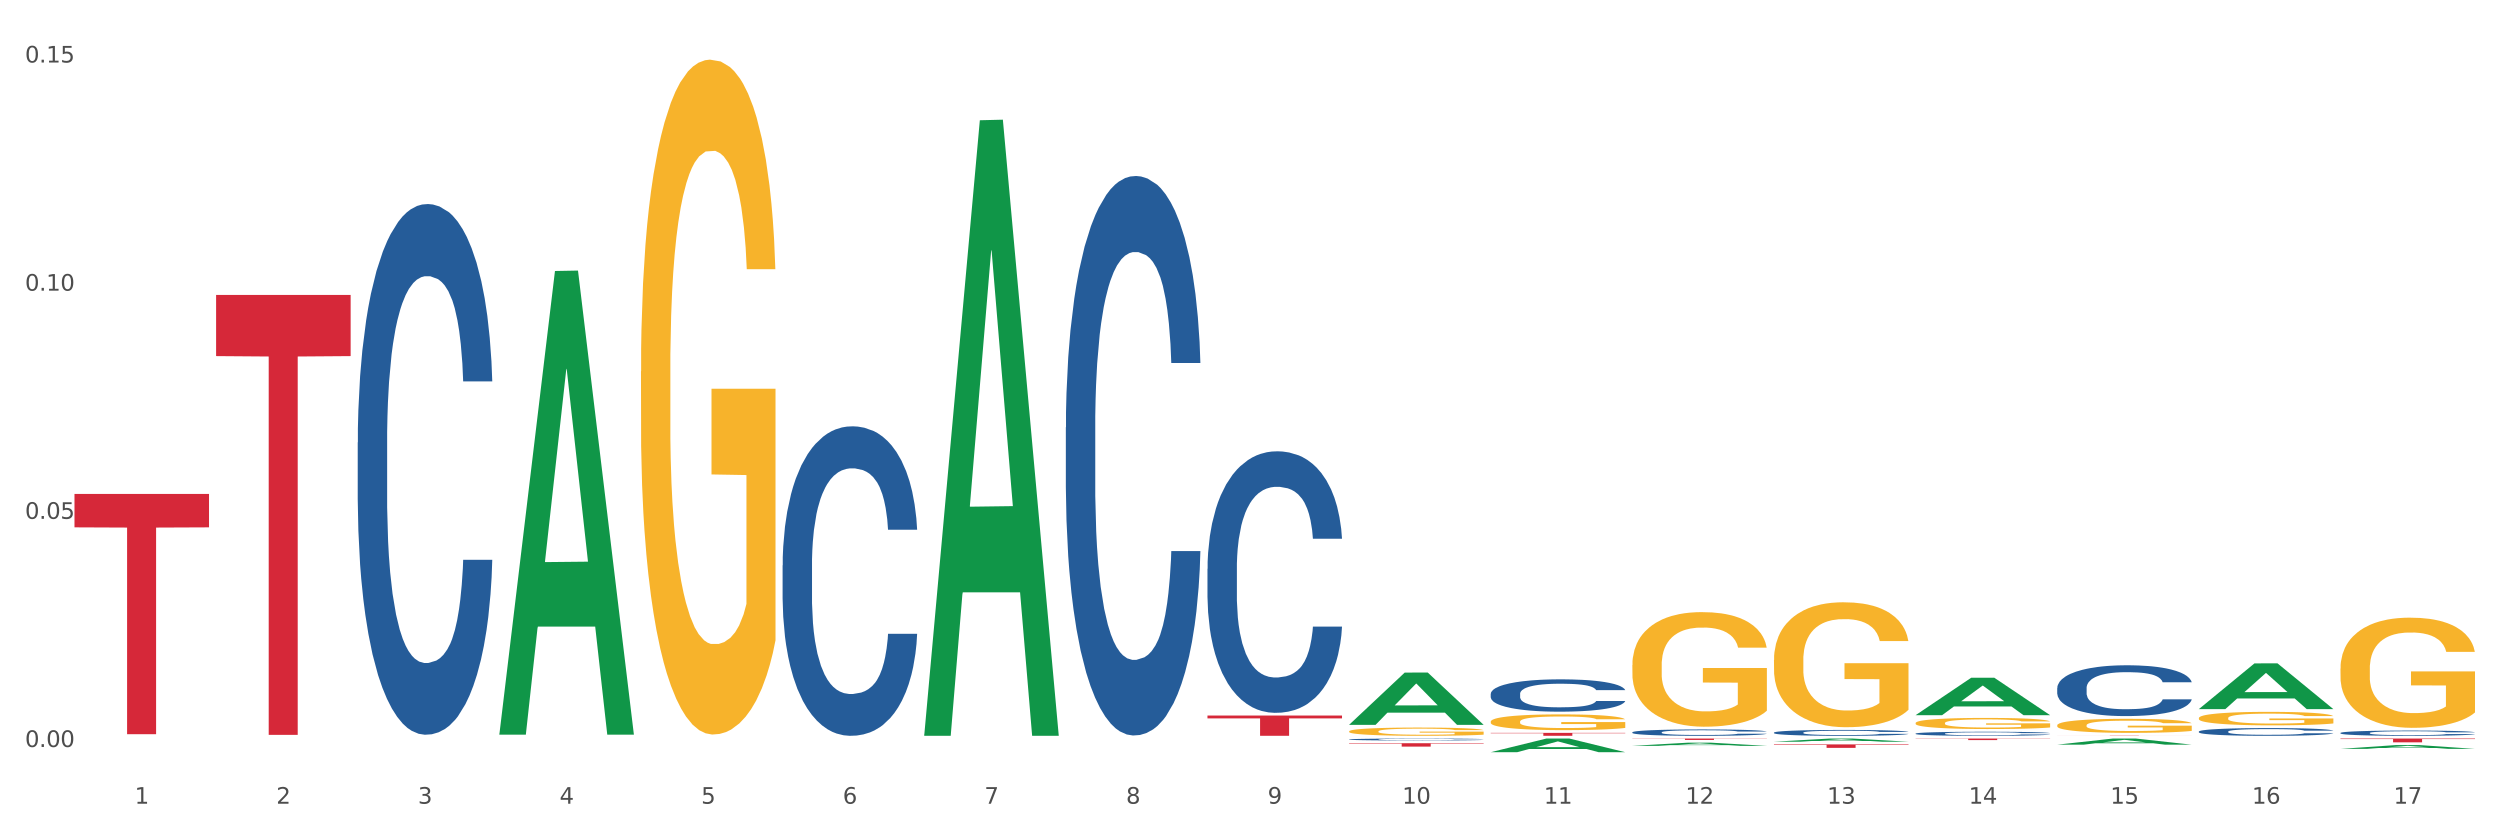 <?xml version="1.0" encoding="utf-8" standalone="no"?>
<!DOCTYPE svg PUBLIC "-//W3C//DTD SVG 1.1//EN"
  "http://www.w3.org/Graphics/SVG/1.1/DTD/svg11.dtd">
<svg xmlns:xlink="http://www.w3.org/1999/xlink" width="1080pt" height="360pt" viewBox="0 0 1080 360" xmlns="http://www.w3.org/2000/svg" version="1.1">
 <rect x="0" y="0" width="1080" height="360" fill="#333333" stroke="none"/>
 <defs>
  <style type="text/css">*{stroke-linejoin: round; stroke-linecap: butt}</style>
 </defs>
 <g id="figure_1">
  <g id="patch_1">
   <path d="M 0 360 
L 1080 360 
L 1080 0 
L 0 0 
z
" style="fill: #ffffff; stroke: #ffffff; stroke-linejoin: miter"/>
  </g>
  <g id="axes_1">
   <g id="matplotlib.axis_1">
    <g id="xtick_1">
     <g id="text_1">
      <!-- 1 -->
      <g style="fill: #4d4d4d" transform="translate(58.182 347.204) scale(0.096 -0.096)">
       <defs>
        <path id="DejaVuSans-31" d="M 794 531 
L 1825 531 
L 1825 4091 
L 703 3866 
L 703 4441 
L 1819 4666 
L 2450 4666 
L 2450 531 
L 3481 531 
L 3481 0 
L 794 0 
L 794 531 
z
" transform="scale(0.016)"/>
       </defs>
       <use xlink:href="#DejaVuSans-31"/>
      </g>
     </g>
    </g>
    <g id="xtick_2">
     <g id="text_2">
      <!-- 2 -->
      <g style="fill: #4d4d4d" transform="translate(119.364 347.204) scale(0.096 -0.096)">
       <defs>
        <path id="DejaVuSans-32" d="M 1228 531 
L 3431 531 
L 3431 0 
L 469 0 
L 469 531 
Q 828 903 1448 1529 
Q 2069 2156 2228 2338 
Q 2531 2678 2651 2914 
Q 2772 3150 2772 3378 
Q 2772 3750 2511 3984 
Q 2250 4219 1831 4219 
Q 1534 4219 1204 4116 
Q 875 4013 500 3803 
L 500 4441 
Q 881 4594 1212 4672 
Q 1544 4750 1819 4750 
Q 2544 4750 2975 4387 
Q 3406 4025 3406 3419 
Q 3406 3131 3298 2873 
Q 3191 2616 2906 2266 
Q 2828 2175 2409 1742 
Q 1991 1309 1228 531 
z
" transform="scale(0.016)"/>
       </defs>
       <use xlink:href="#DejaVuSans-32"/>
      </g>
     </g>
    </g>
    <g id="xtick_3">
     <g id="text_3">
      <!-- 3 -->
      <g style="fill: #4d4d4d" transform="translate(180.545 347.204) scale(0.096 -0.096)">
       <defs>
        <path id="DejaVuSans-33" d="M 2597 2516 
Q 3050 2419 3304 2112 
Q 3559 1806 3559 1356 
Q 3559 666 3084 287 
Q 2609 -91 1734 -91 
Q 1441 -91 1130 -33 
Q 819 25 488 141 
L 488 750 
Q 750 597 1062 519 
Q 1375 441 1716 441 
Q 2309 441 2620 675 
Q 2931 909 2931 1356 
Q 2931 1769 2642 2001 
Q 2353 2234 1838 2234 
L 1294 2234 
L 1294 2753 
L 1863 2753 
Q 2328 2753 2575 2939 
Q 2822 3125 2822 3475 
Q 2822 3834 2567 4026 
Q 2313 4219 1838 4219 
Q 1578 4219 1281 4162 
Q 984 4106 628 3988 
L 628 4550 
Q 988 4650 1302 4700 
Q 1616 4750 1894 4750 
Q 2613 4750 3031 4423 
Q 3450 4097 3450 3541 
Q 3450 3153 3228 2886 
Q 3006 2619 2597 2516 
z
" transform="scale(0.016)"/>
       </defs>
       <use xlink:href="#DejaVuSans-33"/>
      </g>
     </g>
    </g>
    <g id="xtick_4">
     <g id="text_4">
      <!-- 4 -->
      <g style="fill: #4d4d4d" transform="translate(241.726 347.204) scale(0.096 -0.096)">
       <defs>
        <path id="DejaVuSans-34" d="M 2419 4116 
L 825 1625 
L 2419 1625 
L 2419 4116 
z
M 2253 4666 
L 3047 4666 
L 3047 1625 
L 3713 1625 
L 3713 1100 
L 3047 1100 
L 3047 0 
L 2419 0 
L 2419 1100 
L 313 1100 
L 313 1709 
L 2253 4666 
z
" transform="scale(0.016)"/>
       </defs>
       <use xlink:href="#DejaVuSans-34"/>
      </g>
     </g>
    </g>
    <g id="xtick_5">
     <g id="text_5">
      <!-- 5 -->
      <g style="fill: #4d4d4d" transform="translate(302.908 347.204) scale(0.096 -0.096)">
       <defs>
        <path id="DejaVuSans-35" d="M 691 4666 
L 3169 4666 
L 3169 4134 
L 1269 4134 
L 1269 2991 
Q 1406 3038 1543 3061 
Q 1681 3084 1819 3084 
Q 2600 3084 3056 2656 
Q 3513 2228 3513 1497 
Q 3513 744 3044 326 
Q 2575 -91 1722 -91 
Q 1428 -91 1123 -41 
Q 819 9 494 109 
L 494 744 
Q 775 591 1075 516 
Q 1375 441 1709 441 
Q 2250 441 2565 725 
Q 2881 1009 2881 1497 
Q 2881 1984 2565 2268 
Q 2250 2553 1709 2553 
Q 1456 2553 1204 2497 
Q 953 2441 691 2322 
L 691 4666 
z
" transform="scale(0.016)"/>
       </defs>
       <use xlink:href="#DejaVuSans-35"/>
      </g>
     </g>
    </g>
    <g id="xtick_6">
     <g id="text_6">
      <!-- 6 -->
      <g style="fill: #4d4d4d" transform="translate(364.089 347.204) scale(0.096 -0.096)">
       <defs>
        <path id="DejaVuSans-36" d="M 2113 2584 
Q 1688 2584 1439 2293 
Q 1191 2003 1191 1497 
Q 1191 994 1439 701 
Q 1688 409 2113 409 
Q 2538 409 2786 701 
Q 3034 994 3034 1497 
Q 3034 2003 2786 2293 
Q 2538 2584 2113 2584 
z
M 3366 4563 
L 3366 3988 
Q 3128 4100 2886 4159 
Q 2644 4219 2406 4219 
Q 1781 4219 1451 3797 
Q 1122 3375 1075 2522 
Q 1259 2794 1537 2939 
Q 1816 3084 2150 3084 
Q 2853 3084 3261 2657 
Q 3669 2231 3669 1497 
Q 3669 778 3244 343 
Q 2819 -91 2113 -91 
Q 1303 -91 875 529 
Q 447 1150 447 2328 
Q 447 3434 972 4092 
Q 1497 4750 2381 4750 
Q 2619 4750 2861 4703 
Q 3103 4656 3366 4563 
z
" transform="scale(0.016)"/>
       </defs>
       <use xlink:href="#DejaVuSans-36"/>
      </g>
     </g>
    </g>
    <g id="xtick_7">
     <g id="text_7">
      <!-- 7 -->
      <g style="fill: #4d4d4d" transform="translate(425.271 347.204) scale(0.096 -0.096)">
       <defs>
        <path id="DejaVuSans-37" d="M 525 4666 
L 3525 4666 
L 3525 4397 
L 1831 0 
L 1172 0 
L 2766 4134 
L 525 4134 
L 525 4666 
z
" transform="scale(0.016)"/>
       </defs>
       <use xlink:href="#DejaVuSans-37"/>
      </g>
     </g>
    </g>
    <g id="xtick_8">
     <g id="text_8">
      <!-- 8 -->
      <g style="fill: #4d4d4d" transform="translate(486.452 347.204) scale(0.096 -0.096)">
       <defs>
        <path id="DejaVuSans-38" d="M 2034 2216 
Q 1584 2216 1326 1975 
Q 1069 1734 1069 1313 
Q 1069 891 1326 650 
Q 1584 409 2034 409 
Q 2484 409 2743 651 
Q 3003 894 3003 1313 
Q 3003 1734 2745 1975 
Q 2488 2216 2034 2216 
z
M 1403 2484 
Q 997 2584 770 2862 
Q 544 3141 544 3541 
Q 544 4100 942 4425 
Q 1341 4750 2034 4750 
Q 2731 4750 3128 4425 
Q 3525 4100 3525 3541 
Q 3525 3141 3298 2862 
Q 3072 2584 2669 2484 
Q 3125 2378 3379 2068 
Q 3634 1759 3634 1313 
Q 3634 634 3220 271 
Q 2806 -91 2034 -91 
Q 1263 -91 848 271 
Q 434 634 434 1313 
Q 434 1759 690 2068 
Q 947 2378 1403 2484 
z
M 1172 3481 
Q 1172 3119 1398 2916 
Q 1625 2713 2034 2713 
Q 2441 2713 2670 2916 
Q 2900 3119 2900 3481 
Q 2900 3844 2670 4047 
Q 2441 4250 2034 4250 
Q 1625 4250 1398 4047 
Q 1172 3844 1172 3481 
z
" transform="scale(0.016)"/>
       </defs>
       <use xlink:href="#DejaVuSans-38"/>
      </g>
     </g>
    </g>
    <g id="xtick_9">
     <g id="text_9">
      <!-- 9 -->
      <g style="fill: #4d4d4d" transform="translate(547.634 347.204) scale(0.096 -0.096)">
       <defs>
        <path id="DejaVuSans-39" d="M 703 97 
L 703 672 
Q 941 559 1184 500 
Q 1428 441 1663 441 
Q 2288 441 2617 861 
Q 2947 1281 2994 2138 
Q 2813 1869 2534 1725 
Q 2256 1581 1919 1581 
Q 1219 1581 811 2004 
Q 403 2428 403 3163 
Q 403 3881 828 4315 
Q 1253 4750 1959 4750 
Q 2769 4750 3195 4129 
Q 3622 3509 3622 2328 
Q 3622 1225 3098 567 
Q 2575 -91 1691 -91 
Q 1453 -91 1209 -44 
Q 966 3 703 97 
z
M 1959 2075 
Q 2384 2075 2632 2365 
Q 2881 2656 2881 3163 
Q 2881 3666 2632 3958 
Q 2384 4250 1959 4250 
Q 1534 4250 1286 3958 
Q 1038 3666 1038 3163 
Q 1038 2656 1286 2365 
Q 1534 2075 1959 2075 
z
" transform="scale(0.016)"/>
       </defs>
       <use xlink:href="#DejaVuSans-39"/>
      </g>
     </g>
    </g>
    <g id="xtick_10">
     <g id="text_10">
      <!-- 10 -->
      <g style="fill: #4d4d4d" transform="translate(605.761 347.204) scale(0.096 -0.096)">
       <defs>
        <path id="DejaVuSans-30" d="M 2034 4250 
Q 1547 4250 1301 3770 
Q 1056 3291 1056 2328 
Q 1056 1369 1301 889 
Q 1547 409 2034 409 
Q 2525 409 2770 889 
Q 3016 1369 3016 2328 
Q 3016 3291 2770 3770 
Q 2525 4250 2034 4250 
z
M 2034 4750 
Q 2819 4750 3233 4129 
Q 3647 3509 3647 2328 
Q 3647 1150 3233 529 
Q 2819 -91 2034 -91 
Q 1250 -91 836 529 
Q 422 1150 422 2328 
Q 422 3509 836 4129 
Q 1250 4750 2034 4750 
z
" transform="scale(0.016)"/>
       </defs>
       <use xlink:href="#DejaVuSans-31"/>
       <use xlink:href="#DejaVuSans-30" transform="translate(63.623 0)"/>
      </g>
     </g>
    </g>
    <g id="xtick_11">
     <g id="text_11">
      <!-- 11 -->
      <g style="fill: #4d4d4d" transform="translate(666.942 347.204) scale(0.096 -0.096)">
       <use xlink:href="#DejaVuSans-31"/>
       <use xlink:href="#DejaVuSans-31" transform="translate(63.623 0)"/>
      </g>
     </g>
    </g>
    <g id="xtick_12">
     <g id="text_12">
      <!-- 12 -->
      <g style="fill: #4d4d4d" transform="translate(728.124 347.204) scale(0.096 -0.096)">
       <use xlink:href="#DejaVuSans-31"/>
       <use xlink:href="#DejaVuSans-32" transform="translate(63.623 0)"/>
      </g>
     </g>
    </g>
    <g id="xtick_13">
     <g id="text_13">
      <!-- 13 -->
      <g style="fill: #4d4d4d" transform="translate(789.305 347.204) scale(0.096 -0.096)">
       <use xlink:href="#DejaVuSans-31"/>
       <use xlink:href="#DejaVuSans-33" transform="translate(63.623 0)"/>
      </g>
     </g>
    </g>
    <g id="xtick_14">
     <g id="text_14">
      <!-- 14 -->
      <g style="fill: #4d4d4d" transform="translate(850.487 347.204) scale(0.096 -0.096)">
       <use xlink:href="#DejaVuSans-31"/>
       <use xlink:href="#DejaVuSans-34" transform="translate(63.623 0)"/>
      </g>
     </g>
    </g>
    <g id="xtick_15">
     <g id="text_15">
      <!-- 15 -->
      <g style="fill: #4d4d4d" transform="translate(911.668 347.204) scale(0.096 -0.096)">
       <use xlink:href="#DejaVuSans-31"/>
       <use xlink:href="#DejaVuSans-35" transform="translate(63.623 0)"/>
      </g>
     </g>
    </g>
    <g id="xtick_16">
     <g id="text_16">
      <!-- 16 -->
      <g style="fill: #4d4d4d" transform="translate(972.849 347.204) scale(0.096 -0.096)">
       <use xlink:href="#DejaVuSans-31"/>
       <use xlink:href="#DejaVuSans-36" transform="translate(63.623 0)"/>
      </g>
     </g>
    </g>
    <g id="xtick_17">
     <g id="text_17">
      <!-- 17 -->
      <g style="fill: #4d4d4d" transform="translate(1034.031 347.204) scale(0.096 -0.096)">
       <use xlink:href="#DejaVuSans-31"/>
       <use xlink:href="#DejaVuSans-37" transform="translate(63.623 0)"/>
      </g>
     </g>
    </g>
    <g id="xtick_18"/>
    <g id="xtick_19"/>
    <g id="xtick_20"/>
    <g id="xtick_21"/>
    <g id="xtick_22"/>
    <g id="xtick_23"/>
    <g id="xtick_24"/>
    <g id="xtick_25"/>
    <g id="xtick_26"/>
    <g id="xtick_27"/>
    <g id="xtick_28"/>
    <g id="xtick_29"/>
    <g id="xtick_30"/>
    <g id="xtick_31"/>
    <g id="xtick_32"/>
    <g id="xtick_33"/>
   </g>
   <g id="matplotlib.axis_2">
    <g id="ytick_1">
     <g id="text_18">
      <!-- 0.00 -->
      <g style="fill: #4d4d4d" transform="translate(10.8 322.696) scale(0.096 -0.096)">
       <defs>
        <path id="DejaVuSans-2e" d="M 684 794 
L 1344 794 
L 1344 0 
L 684 0 
L 684 794 
z
" transform="scale(0.016)"/>
       </defs>
       <use xlink:href="#DejaVuSans-30"/>
       <use xlink:href="#DejaVuSans-2e" transform="translate(63.623 0)"/>
       <use xlink:href="#DejaVuSans-30" transform="translate(95.41 0)"/>
       <use xlink:href="#DejaVuSans-30" transform="translate(159.033 0)"/>
      </g>
     </g>
    </g>
    <g id="ytick_2">
     <g id="text_19">
      <!-- 0.05 -->
      <g style="fill: #4d4d4d" transform="translate(10.8 224.135) scale(0.096 -0.096)">
       <use xlink:href="#DejaVuSans-30"/>
       <use xlink:href="#DejaVuSans-2e" transform="translate(63.623 0)"/>
       <use xlink:href="#DejaVuSans-30" transform="translate(95.41 0)"/>
       <use xlink:href="#DejaVuSans-35" transform="translate(159.033 0)"/>
      </g>
     </g>
    </g>
    <g id="ytick_3">
     <g id="text_20">
      <!-- 0.10 -->
      <g style="fill: #4d4d4d" transform="translate(10.8 125.573) scale(0.096 -0.096)">
       <use xlink:href="#DejaVuSans-30"/>
       <use xlink:href="#DejaVuSans-2e" transform="translate(63.623 0)"/>
       <use xlink:href="#DejaVuSans-31" transform="translate(95.41 0)"/>
       <use xlink:href="#DejaVuSans-30" transform="translate(159.033 0)"/>
      </g>
     </g>
    </g>
    <g id="ytick_4">
     <g id="text_21">
      <!-- 0.15 -->
      <g style="fill: #4d4d4d" transform="translate(10.8 27.011) scale(0.096 -0.096)">
       <use xlink:href="#DejaVuSans-30"/>
       <use xlink:href="#DejaVuSans-2e" transform="translate(63.623 0)"/>
       <use xlink:href="#DejaVuSans-31" transform="translate(95.41 0)"/>
       <use xlink:href="#DejaVuSans-35" transform="translate(159.033 0)"/>
      </g>
     </g>
    </g>
    <g id="ytick_5"/>
    <g id="ytick_6"/>
    <g id="ytick_7"/>
   </g>
   <g id="PolyCollection_1">
    <path d="M 215.719 317 
L 215.779 316.812 
L 239.747 117.071 
L 249.694 116.883 
L 273.842 317.377 
L 262.337 317.377 
L 257.124 270.689 
L 232.377 270.689 
L 232.197 271.442 
L 227.164 317.377 
L 215.719 317.377 
L 215.719 317 
L 235.493 242.827 
L 254.008 242.638 
L 244.84 159.617 
L 244.72 159.24 
L 244.601 159.805 
L 235.433 242.638 
L 235.493 242.827 
L 215.719 317 
z
" clip-path="url(#p6fa9f2615d)" style="fill: #109648"/>
    <path d="M 705.171 287.311 
L 705.239 287.266 
L 705.239 285.638 
L 705.376 284.236 
L 706.063 280.846 
L 707.092 278.042 
L 707.847 276.55 
L 708.602 275.33 
L 709.494 274.109 
L 710.592 272.843 
L 712.582 270.989 
L 713.817 270.04 
L 715.327 269.045 
L 718.071 267.599 
L 720.061 266.785 
L 722.12 266.107 
L 725.483 265.293 
L 727.678 264.931 
L 730.012 264.66 
L 732.825 264.479 
L 734.952 264.434 
L 739.619 264.57 
L 743.599 264.976 
L 745.52 265.293 
L 747.99 265.835 
L 749.294 266.197 
L 751.421 266.92 
L 753.617 267.87 
L 755.127 268.684 
L 757.391 270.221 
L 759.107 271.758 
L 760.685 273.657 
L 761.509 274.968 
L 762.126 276.189 
L 762.675 277.59 
L 763.224 279.806 
L 750.872 279.806 
L 750.392 278.223 
L 749.637 276.731 
L 748.539 275.285 
L 747.579 274.38 
L 745.932 273.25 
L 744.422 272.527 
L 742.844 271.984 
L 740.922 271.532 
L 739.413 271.306 
L 737.285 271.125 
L 733.099 271.17 
L 730.286 271.532 
L 728.365 271.984 
L 727.129 272.391 
L 726.031 272.843 
L 724.796 273.476 
L 723.355 274.426 
L 722.326 275.285 
L 721.297 276.37 
L 720.473 277.455 
L 719.718 278.721 
L 719.101 280.077 
L 718.62 281.478 
L 718.209 283.197 
L 717.866 286.045 
L 717.866 292.239 
L 718.003 293.64 
L 718.346 295.494 
L 718.758 296.895 
L 719.444 298.568 
L 720.061 299.699 
L 721.228 301.326 
L 722.532 302.683 
L 723.561 303.542 
L 724.59 304.265 
L 726.375 305.26 
L 728.365 306.073 
L 730.08 306.571 
L 732.413 307.023 
L 733.992 307.204 
L 735.364 307.294 
L 738.726 307.294 
L 741.128 307.158 
L 743.804 306.842 
L 745.863 306.435 
L 747.579 305.938 
L 749.5 305.124 
L 750.735 304.355 
L 750.735 294.906 
L 735.638 294.861 
L 735.638 288.577 
L 763.293 288.577 
L 763.293 307.023 
L 762.126 307.972 
L 760.823 308.831 
L 759.45 309.6 
L 757.391 310.549 
L 754.921 311.453 
L 752.725 312.086 
L 750.392 312.629 
L 747.647 313.126 
L 744.079 313.578 
L 741.883 313.759 
L 739.138 313.895 
L 735.913 313.94 
L 733.099 313.85 
L 730.355 313.624 
L 727.473 313.217 
L 724.659 312.629 
L 722.532 312.041 
L 720.405 311.318 
L 718.14 310.368 
L 716.356 309.464 
L 714.983 308.65 
L 713.474 307.611 
L 711.827 306.254 
L 710.592 305.034 
L 709.494 303.768 
L 708.327 302.14 
L 707.504 300.738 
L 706.68 298.975 
L 706.2 297.664 
L 705.651 295.63 
L 705.239 292.781 
L 705.171 287.311 
z
" clip-path="url(#p6fa9f2615d)" style="fill: #f7b32b"/>
    <path d="M 766.352 285.126 
L 766.421 285.076 
L 766.421 283.302 
L 766.558 281.774 
L 767.244 278.076 
L 768.273 275.02 
L 769.028 273.393 
L 769.783 272.062 
L 770.675 270.731 
L 771.773 269.351 
L 773.763 267.33 
L 774.998 266.294 
L 776.508 265.21 
L 779.253 263.632 
L 781.243 262.745 
L 783.301 262.006 
L 786.664 261.118 
L 788.86 260.724 
L 791.193 260.428 
L 794.006 260.231 
L 796.134 260.182 
L 800.8 260.33 
L 804.78 260.773 
L 806.701 261.118 
L 809.172 261.71 
L 810.476 262.104 
L 812.603 262.893 
L 814.799 263.928 
L 816.308 264.816 
L 818.573 266.492 
L 820.288 268.168 
L 821.867 270.238 
L 822.69 271.668 
L 823.308 272.999 
L 823.857 274.527 
L 824.406 276.942 
L 812.054 276.942 
L 811.574 275.217 
L 810.819 273.59 
L 809.721 272.013 
L 808.76 271.027 
L 807.113 269.795 
L 805.603 269.006 
L 804.025 268.414 
L 802.104 267.921 
L 800.594 267.675 
L 798.467 267.478 
L 794.281 267.527 
L 791.467 267.921 
L 789.546 268.414 
L 788.311 268.858 
L 787.213 269.351 
L 785.978 270.041 
L 784.537 271.076 
L 783.507 272.013 
L 782.478 273.196 
L 781.655 274.379 
L 780.9 275.759 
L 780.282 277.238 
L 779.802 278.766 
L 779.39 280.64 
L 779.047 283.745 
L 779.047 290.499 
L 779.184 292.027 
L 779.527 294.048 
L 779.939 295.577 
L 780.625 297.401 
L 781.243 298.633 
L 782.409 300.408 
L 783.713 301.887 
L 784.743 302.823 
L 785.772 303.612 
L 787.556 304.696 
L 789.546 305.584 
L 791.262 306.126 
L 793.595 306.619 
L 795.173 306.816 
L 796.545 306.915 
L 799.908 306.915 
L 802.31 306.767 
L 804.986 306.422 
L 807.044 305.978 
L 808.76 305.436 
L 810.681 304.549 
L 811.917 303.71 
L 811.917 293.408 
L 796.82 293.358 
L 796.82 286.506 
L 824.474 286.506 
L 824.474 306.619 
L 823.308 307.654 
L 822.004 308.591 
L 820.632 309.429 
L 818.573 310.464 
L 816.103 311.45 
L 813.907 312.14 
L 811.574 312.732 
L 808.829 313.274 
L 805.26 313.767 
L 803.064 313.964 
L 800.32 314.112 
L 797.094 314.161 
L 794.281 314.063 
L 791.536 313.816 
L 788.654 313.373 
L 785.84 312.732 
L 783.713 312.091 
L 781.586 311.302 
L 779.321 310.267 
L 777.537 309.281 
L 776.165 308.394 
L 774.655 307.26 
L 773.008 305.781 
L 771.773 304.45 
L 770.675 303.07 
L 769.509 301.295 
L 768.685 299.767 
L 767.862 297.844 
L 767.381 296.415 
L 766.832 294.196 
L 766.421 291.091 
L 766.352 285.126 
z
" clip-path="url(#p6fa9f2615d)" style="fill: #f7b32b"/>
    <path d="M 827.533 312.358 
L 827.602 312.354 
L 827.602 312.196 
L 827.739 312.06 
L 828.425 311.731 
L 829.455 311.458 
L 830.21 311.314 
L 830.964 311.195 
L 831.857 311.077 
L 832.954 310.954 
L 834.945 310.774 
L 836.18 310.682 
L 837.689 310.585 
L 840.434 310.445 
L 842.424 310.365 
L 844.483 310.3 
L 847.845 310.221 
L 850.041 310.186 
L 852.374 310.159 
L 855.188 310.142 
L 857.315 310.137 
L 861.981 310.15 
L 865.961 310.19 
L 867.883 310.221 
L 870.353 310.273 
L 871.657 310.308 
L 873.784 310.379 
L 875.98 310.471 
L 877.49 310.55 
L 879.754 310.699 
L 881.47 310.848 
L 883.048 311.033 
L 883.872 311.16 
L 884.489 311.278 
L 885.038 311.415 
L 885.587 311.63 
L 873.235 311.63 
L 872.755 311.476 
L 872 311.331 
L 870.902 311.191 
L 869.941 311.103 
L 868.295 310.993 
L 866.785 310.923 
L 865.207 310.87 
L 863.285 310.826 
L 861.775 310.804 
L 859.648 310.787 
L 855.462 310.791 
L 852.649 310.826 
L 850.727 310.87 
L 849.492 310.91 
L 848.394 310.954 
L 847.159 311.015 
L 845.718 311.107 
L 844.689 311.191 
L 843.659 311.296 
L 842.836 311.401 
L 842.081 311.524 
L 841.464 311.656 
L 840.983 311.792 
L 840.571 311.959 
L 840.228 312.235 
L 840.228 312.837 
L 840.366 312.973 
L 840.709 313.153 
L 841.12 313.289 
L 841.807 313.451 
L 842.424 313.561 
L 843.591 313.719 
L 844.895 313.851 
L 845.924 313.934 
L 846.953 314.004 
L 848.737 314.101 
L 850.727 314.18 
L 852.443 314.228 
L 854.776 314.272 
L 856.354 314.29 
L 857.727 314.298 
L 861.089 314.298 
L 863.491 314.285 
L 866.167 314.254 
L 868.226 314.215 
L 869.941 314.167 
L 871.863 314.088 
L 873.098 314.013 
L 873.098 313.096 
L 858.001 313.091 
L 858.001 312.481 
L 885.656 312.481 
L 885.656 314.272 
L 884.489 314.364 
L 883.185 314.448 
L 881.813 314.522 
L 879.754 314.614 
L 877.284 314.702 
L 875.088 314.764 
L 872.755 314.816 
L 870.01 314.865 
L 866.442 314.908 
L 864.246 314.926 
L 861.501 314.939 
L 858.276 314.944 
L 855.462 314.935 
L 852.717 314.913 
L 849.835 314.873 
L 847.022 314.816 
L 844.895 314.759 
L 842.767 314.689 
L 840.503 314.597 
L 838.719 314.509 
L 837.346 314.43 
L 835.837 314.329 
L 834.19 314.197 
L 832.954 314.079 
L 831.857 313.956 
L 830.69 313.798 
L 829.867 313.662 
L 829.043 313.491 
L 828.563 313.363 
L 828.014 313.166 
L 827.602 312.889 
L 827.533 312.358 
z
" clip-path="url(#p6fa9f2615d)" style="fill: #f7b32b"/>
    <path d="M 888.715 313.333 
L 888.783 313.328 
L 888.783 313.128 
L 888.921 312.956 
L 889.607 312.54 
L 890.636 312.196 
L 891.391 312.013 
L 892.146 311.863 
L 893.038 311.713 
L 894.136 311.558 
L 896.126 311.33 
L 897.361 311.214 
L 898.871 311.092 
L 901.616 310.914 
L 903.606 310.814 
L 905.664 310.731 
L 909.027 310.631 
L 911.223 310.587 
L 913.556 310.554 
L 916.369 310.531 
L 918.497 310.526 
L 923.163 310.542 
L 927.143 310.592 
L 929.064 310.631 
L 931.535 310.698 
L 932.838 310.742 
L 934.966 310.831 
L 937.162 310.947 
L 938.671 311.047 
L 940.936 311.236 
L 942.651 311.425 
L 944.23 311.658 
L 945.053 311.819 
L 945.671 311.968 
L 946.22 312.14 
L 946.769 312.412 
L 934.417 312.412 
L 933.936 312.218 
L 933.182 312.035 
L 932.084 311.857 
L 931.123 311.746 
L 929.476 311.608 
L 927.966 311.519 
L 926.388 311.452 
L 924.467 311.397 
L 922.957 311.369 
L 920.83 311.347 
L 916.644 311.353 
L 913.83 311.397 
L 911.909 311.452 
L 910.674 311.502 
L 909.576 311.558 
L 908.341 311.635 
L 906.899 311.752 
L 905.87 311.857 
L 904.841 311.991 
L 904.017 312.124 
L 903.263 312.279 
L 902.645 312.446 
L 902.165 312.618 
L 901.753 312.828 
L 901.41 313.178 
L 901.41 313.938 
L 901.547 314.11 
L 901.89 314.338 
L 902.302 314.51 
L 902.988 314.715 
L 903.606 314.854 
L 904.772 315.053 
L 906.076 315.22 
L 907.105 315.325 
L 908.135 315.414 
L 909.919 315.536 
L 911.909 315.636 
L 913.624 315.697 
L 915.958 315.752 
L 917.536 315.775 
L 918.908 315.786 
L 922.271 315.786 
L 924.672 315.769 
L 927.349 315.73 
L 929.407 315.68 
L 931.123 315.619 
L 933.044 315.519 
L 934.279 315.425 
L 934.279 314.265 
L 919.183 314.26 
L 919.183 313.489 
L 946.837 313.489 
L 946.837 315.752 
L 945.671 315.869 
L 944.367 315.974 
L 942.994 316.069 
L 940.936 316.185 
L 938.465 316.296 
L 936.269 316.374 
L 933.936 316.44 
L 931.191 316.501 
L 927.623 316.557 
L 925.427 316.579 
L 922.682 316.596 
L 919.457 316.601 
L 916.644 316.59 
L 913.899 316.562 
L 911.017 316.512 
L 908.203 316.44 
L 906.076 316.368 
L 903.949 316.279 
L 901.684 316.163 
L 899.9 316.052 
L 898.528 315.952 
L 897.018 315.824 
L 895.371 315.658 
L 894.136 315.508 
L 893.038 315.353 
L 891.871 315.153 
L 891.048 314.981 
L 890.224 314.765 
L 889.744 314.604 
L 889.195 314.354 
L 888.783 314.005 
L 888.715 313.333 
z
" clip-path="url(#p6fa9f2615d)" style="fill: #f7b32b"/>
    <path d="M 949.896 310.215 
L 949.965 310.21 
L 949.965 310.018 
L 950.102 309.853 
L 950.788 309.453 
L 951.818 309.123 
L 952.572 308.947 
L 953.327 308.803 
L 954.219 308.66 
L 955.317 308.511 
L 957.307 308.292 
L 958.543 308.18 
L 960.052 308.063 
L 962.797 307.893 
L 964.787 307.797 
L 966.846 307.717 
L 970.208 307.621 
L 972.404 307.578 
L 974.737 307.546 
L 977.551 307.525 
L 979.678 307.52 
L 984.344 307.536 
L 988.324 307.584 
L 990.246 307.621 
L 992.716 307.685 
L 994.02 307.728 
L 996.147 307.813 
L 998.343 307.925 
L 999.853 308.02 
L 1002.117 308.202 
L 1003.833 308.383 
L 1005.411 308.606 
L 1006.234 308.761 
L 1006.852 308.905 
L 1007.401 309.07 
L 1007.95 309.331 
L 995.598 309.331 
L 995.118 309.144 
L 994.363 308.969 
L 993.265 308.798 
L 992.304 308.692 
L 990.657 308.558 
L 989.148 308.473 
L 987.569 308.409 
L 985.648 308.356 
L 984.138 308.329 
L 982.011 308.308 
L 977.825 308.313 
L 975.012 308.356 
L 973.09 308.409 
L 971.855 308.457 
L 970.757 308.511 
L 969.522 308.585 
L 968.081 308.697 
L 967.052 308.798 
L 966.022 308.926 
L 965.199 309.054 
L 964.444 309.203 
L 963.826 309.363 
L 963.346 309.528 
L 962.934 309.73 
L 962.591 310.066 
L 962.591 310.796 
L 962.728 310.961 
L 963.072 311.179 
L 963.483 311.344 
L 964.169 311.541 
L 964.787 311.674 
L 965.954 311.866 
L 967.257 312.026 
L 968.287 312.127 
L 969.316 312.212 
L 971.1 312.329 
L 973.09 312.425 
L 974.806 312.484 
L 977.139 312.537 
L 978.717 312.559 
L 980.09 312.569 
L 983.452 312.569 
L 985.854 312.553 
L 988.53 312.516 
L 990.589 312.468 
L 992.304 312.409 
L 994.226 312.314 
L 995.461 312.223 
L 995.461 311.11 
L 980.364 311.104 
L 980.364 310.364 
L 1008.019 310.364 
L 1008.019 312.537 
L 1006.852 312.649 
L 1005.548 312.75 
L 1004.176 312.841 
L 1002.117 312.953 
L 999.647 313.059 
L 997.451 313.134 
L 995.118 313.198 
L 992.373 313.256 
L 988.805 313.31 
L 986.609 313.331 
L 983.864 313.347 
L 980.639 313.352 
L 977.825 313.341 
L 975.08 313.315 
L 972.198 313.267 
L 969.385 313.198 
L 967.257 313.128 
L 965.13 313.043 
L 962.866 312.931 
L 961.082 312.825 
L 959.709 312.729 
L 958.199 312.606 
L 956.553 312.447 
L 955.317 312.303 
L 954.219 312.154 
L 953.053 311.962 
L 952.229 311.797 
L 951.406 311.589 
L 950.926 311.435 
L 950.377 311.195 
L 949.965 310.859 
L 949.896 310.215 
z
" clip-path="url(#p6fa9f2615d)" style="fill: #f7b32b"/>
    <path d="M 1011.078 288.822 
L 1011.146 288.779 
L 1011.146 287.214 
L 1011.284 285.866 
L 1011.97 282.606 
L 1012.999 279.911 
L 1013.754 278.477 
L 1014.509 277.303 
L 1015.401 276.129 
L 1016.499 274.912 
L 1018.489 273.13 
L 1019.724 272.217 
L 1021.234 271.261 
L 1023.978 269.87 
L 1025.969 269.087 
L 1028.027 268.435 
L 1031.39 267.653 
L 1033.585 267.305 
L 1035.919 267.044 
L 1038.732 266.87 
L 1040.859 266.827 
L 1045.526 266.957 
L 1049.506 267.348 
L 1051.427 267.653 
L 1053.897 268.174 
L 1055.201 268.522 
L 1057.328 269.218 
L 1059.524 270.13 
L 1061.034 270.913 
L 1063.299 272.391 
L 1065.014 273.869 
L 1066.592 275.695 
L 1067.416 276.955 
L 1068.033 278.129 
L 1068.582 279.476 
L 1069.131 281.606 
L 1056.78 281.606 
L 1056.299 280.085 
L 1055.544 278.651 
L 1054.446 277.259 
L 1053.486 276.39 
L 1051.839 275.303 
L 1050.329 274.608 
L 1048.751 274.086 
L 1046.829 273.651 
L 1045.32 273.434 
L 1043.192 273.26 
L 1039.007 273.304 
L 1036.193 273.651 
L 1034.272 274.086 
L 1033.037 274.477 
L 1031.939 274.912 
L 1030.703 275.521 
L 1029.262 276.434 
L 1028.233 277.259 
L 1027.204 278.303 
L 1026.38 279.346 
L 1025.625 280.563 
L 1025.008 281.867 
L 1024.527 283.215 
L 1024.116 284.867 
L 1023.773 287.605 
L 1023.773 293.561 
L 1023.91 294.908 
L 1024.253 296.69 
L 1024.665 298.038 
L 1025.351 299.646 
L 1025.969 300.733 
L 1027.135 302.298 
L 1028.439 303.602 
L 1029.468 304.428 
L 1030.498 305.124 
L 1032.282 306.08 
L 1034.272 306.862 
L 1035.987 307.341 
L 1038.32 307.775 
L 1039.899 307.949 
L 1041.271 308.036 
L 1044.634 308.036 
L 1047.035 307.906 
L 1049.712 307.601 
L 1051.77 307.21 
L 1053.486 306.732 
L 1055.407 305.95 
L 1056.642 305.211 
L 1056.642 296.125 
L 1041.546 296.082 
L 1041.546 290.04 
L 1069.2 290.04 
L 1069.2 307.775 
L 1068.033 308.688 
L 1066.73 309.514 
L 1065.357 310.253 
L 1063.299 311.166 
L 1060.828 312.035 
L 1058.632 312.644 
L 1056.299 313.166 
L 1053.554 313.644 
L 1049.986 314.078 
L 1047.79 314.252 
L 1045.045 314.383 
L 1041.82 314.426 
L 1039.007 314.339 
L 1036.262 314.122 
L 1033.38 313.731 
L 1030.566 313.166 
L 1028.439 312.6 
L 1026.312 311.905 
L 1024.047 310.992 
L 1022.263 310.123 
L 1020.891 309.34 
L 1019.381 308.34 
L 1017.734 307.036 
L 1016.499 305.863 
L 1015.401 304.645 
L 1014.234 303.081 
L 1013.411 301.733 
L 1012.587 300.038 
L 1012.107 298.777 
L 1011.558 296.821 
L 1011.146 294.082 
L 1011.078 288.822 
z
" clip-path="url(#p6fa9f2615d)" style="fill: #f7b32b"/>
    <path d="M 1011.078 319.049 
L 1069.2 319.049 
L 1069.2 319.277 
L 1046.337 319.279 
L 1046.337 320.691 
L 1033.803 320.691 
L 1033.803 319.279 
L 1011.078 319.277 
L 1011.078 319.051 
L 1011.078 319.049 
z
" clip-path="url(#p6fa9f2615d)" style="fill: #d62839"/>
    <path d="M 888.715 317.774 
L 946.837 317.774 
L 946.837 317.788 
L 923.974 317.789 
L 923.974 317.876 
L 911.44 317.876 
L 911.44 317.789 
L 888.715 317.788 
L 888.715 317.774 
L 888.715 317.774 
z
" clip-path="url(#p6fa9f2615d)" style="fill: #d62839"/>
    <path d="M 827.533 319.049 
L 885.656 319.049 
L 885.656 319.142 
L 862.792 319.142 
L 862.792 319.717 
L 850.259 319.717 
L 850.259 319.142 
L 827.533 319.142 
L 827.533 319.05 
L 827.533 319.049 
z
" clip-path="url(#p6fa9f2615d)" style="fill: #d62839"/>
    <path d="M 766.352 321.593 
L 824.474 321.593 
L 824.474 321.8 
L 801.611 321.801 
L 801.611 323.08 
L 789.078 323.08 
L 789.078 321.801 
L 766.352 321.8 
L 766.352 321.594 
L 766.352 321.593 
z
" clip-path="url(#p6fa9f2615d)" style="fill: #d62839"/>
    <path d="M 705.171 319.049 
L 763.293 319.049 
L 763.293 319.134 
L 740.43 319.134 
L 740.43 319.659 
L 727.896 319.659 
L 727.896 319.134 
L 705.171 319.134 
L 705.171 319.05 
L 705.171 319.049 
z
" clip-path="url(#p6fa9f2615d)" style="fill: #d62839"/>
    <path d="M 643.989 316.59 
L 702.112 316.59 
L 702.112 316.769 
L 679.248 316.77 
L 679.248 317.876 
L 666.715 317.876 
L 666.715 316.77 
L 643.989 316.769 
L 643.989 316.591 
L 643.989 316.59 
z
" clip-path="url(#p6fa9f2615d)" style="fill: #d62839"/>
    <path d="M 521.626 309.123 
L 579.749 309.123 
L 579.749 310.34 
L 556.885 310.348 
L 556.885 317.876 
L 544.352 317.876 
L 544.352 310.348 
L 521.626 310.34 
L 521.626 309.131 
L 521.626 309.123 
z
" clip-path="url(#p6fa9f2615d)" style="fill: #d62839"/>
    <path d="M 643.989 311.759 
L 644.058 311.752 
L 644.058 311.529 
L 644.195 311.336 
L 644.881 310.87 
L 645.911 310.485 
L 646.665 310.28 
L 647.42 310.113 
L 648.312 309.945 
L 649.41 309.771 
L 651.4 309.516 
L 652.635 309.386 
L 654.145 309.249 
L 656.89 309.05 
L 658.88 308.939 
L 660.939 308.846 
L 664.301 308.734 
L 666.497 308.684 
L 668.83 308.647 
L 671.644 308.622 
L 673.771 308.616 
L 678.437 308.634 
L 682.417 308.69 
L 684.339 308.734 
L 686.809 308.808 
L 688.113 308.858 
L 690.24 308.957 
L 692.436 309.088 
L 693.946 309.2 
L 696.21 309.411 
L 697.926 309.622 
L 699.504 309.883 
L 700.327 310.063 
L 700.945 310.231 
L 701.494 310.423 
L 702.043 310.728 
L 689.691 310.728 
L 689.211 310.51 
L 688.456 310.305 
L 687.358 310.106 
L 686.397 309.982 
L 684.75 309.827 
L 683.241 309.728 
L 681.662 309.653 
L 679.741 309.591 
L 678.231 309.56 
L 676.104 309.535 
L 671.918 309.541 
L 669.105 309.591 
L 667.183 309.653 
L 665.948 309.709 
L 664.85 309.771 
L 663.615 309.858 
L 662.174 309.988 
L 661.145 310.106 
L 660.115 310.255 
L 659.292 310.405 
L 658.537 310.578 
L 657.919 310.765 
L 657.439 310.957 
L 657.027 311.193 
L 656.684 311.585 
L 656.684 312.436 
L 656.821 312.628 
L 657.164 312.883 
L 657.576 313.075 
L 658.262 313.305 
L 658.88 313.46 
L 660.047 313.684 
L 661.35 313.87 
L 662.38 313.988 
L 663.409 314.088 
L 665.193 314.224 
L 667.183 314.336 
L 668.899 314.405 
L 671.232 314.467 
L 672.81 314.492 
L 674.183 314.504 
L 677.545 314.504 
L 679.947 314.485 
L 682.623 314.442 
L 684.682 314.386 
L 686.397 314.318 
L 688.319 314.206 
L 689.554 314.1 
L 689.554 312.802 
L 674.457 312.796 
L 674.457 311.933 
L 702.112 311.933 
L 702.112 314.467 
L 700.945 314.597 
L 699.641 314.715 
L 698.269 314.821 
L 696.21 314.951 
L 693.74 315.075 
L 691.544 315.162 
L 689.211 315.237 
L 686.466 315.305 
L 682.898 315.367 
L 680.702 315.392 
L 677.957 315.411 
L 674.732 315.417 
L 671.918 315.405 
L 669.173 315.374 
L 666.291 315.318 
L 663.478 315.237 
L 661.35 315.156 
L 659.223 315.057 
L 656.959 314.926 
L 655.174 314.802 
L 653.802 314.69 
L 652.292 314.547 
L 650.645 314.361 
L 649.41 314.193 
L 648.312 314.019 
L 647.146 313.796 
L 646.322 313.603 
L 645.499 313.361 
L 645.018 313.181 
L 644.47 312.901 
L 644.058 312.51 
L 643.989 311.759 
z
" clip-path="url(#p6fa9f2615d)" style="fill: #f7b32b"/>
    <path d="M 93.356 127.423 
L 151.479 127.423 
L 151.479 153.832 
L 128.615 154.01 
L 128.615 317.462 
L 116.082 317.462 
L 116.082 154.01 
L 93.356 153.832 
L 93.356 127.601 
L 93.356 127.423 
z
" clip-path="url(#p6fa9f2615d)" style="fill: #d62839"/>
    <path d="M 276.901 160.492 
L 276.969 160.225 
L 276.969 150.64 
L 277.107 142.385 
L 277.793 122.415 
L 278.822 105.906 
L 279.577 97.12 
L 280.332 89.93 
L 281.224 82.741 
L 282.322 75.286 
L 284.312 64.368 
L 285.547 58.777 
L 287.057 52.919 
L 289.801 44.398 
L 291.792 39.605 
L 293.85 35.611 
L 297.213 30.819 
L 299.408 28.688 
L 301.742 27.091 
L 304.555 26.026 
L 306.682 25.759 
L 311.349 26.558 
L 315.329 28.955 
L 317.25 30.819 
L 319.72 34.014 
L 321.024 36.144 
L 323.152 40.404 
L 325.347 45.996 
L 326.857 50.789 
L 329.122 59.842 
L 330.837 68.895 
L 332.415 80.078 
L 333.239 87.8 
L 333.856 94.989 
L 334.405 103.244 
L 334.954 116.291 
L 322.603 116.291 
L 322.122 106.971 
L 321.367 98.185 
L 320.269 89.664 
L 319.309 84.339 
L 317.662 77.682 
L 316.152 73.422 
L 314.574 70.226 
L 312.652 67.564 
L 311.143 66.232 
L 309.015 65.167 
L 304.83 65.434 
L 302.016 67.564 
L 300.095 70.226 
L 298.86 72.623 
L 297.762 75.286 
L 296.526 79.013 
L 295.085 84.605 
L 294.056 89.664 
L 293.027 96.054 
L 292.203 102.445 
L 291.448 109.9 
L 290.831 117.889 
L 290.35 126.143 
L 289.939 136.261 
L 289.596 153.036 
L 289.596 189.515 
L 289.733 197.769 
L 290.076 208.686 
L 290.488 216.941 
L 291.174 226.792 
L 291.792 233.449 
L 292.958 243.035 
L 294.262 251.023 
L 295.291 256.082 
L 296.321 260.342 
L 298.105 266.2 
L 300.095 270.993 
L 301.81 273.922 
L 304.143 276.585 
L 305.722 277.65 
L 307.094 278.182 
L 310.457 278.182 
L 312.858 277.384 
L 315.535 275.52 
L 317.593 273.123 
L 319.309 270.194 
L 321.23 265.401 
L 322.465 260.875 
L 322.465 205.225 
L 307.369 204.958 
L 307.369 167.947 
L 335.023 167.947 
L 335.023 276.585 
L 333.856 282.176 
L 332.553 287.236 
L 331.18 291.762 
L 329.122 297.354 
L 326.651 302.679 
L 324.455 306.407 
L 322.122 309.602 
L 319.377 312.531 
L 315.809 315.194 
L 313.613 316.259 
L 310.868 317.058 
L 307.643 317.324 
L 304.83 316.791 
L 302.085 315.46 
L 299.203 313.064 
L 296.389 309.602 
L 294.262 306.141 
L 292.135 301.88 
L 289.87 296.289 
L 288.086 290.963 
L 286.714 286.17 
L 285.204 280.046 
L 283.557 272.058 
L 282.322 264.869 
L 281.224 257.413 
L 280.057 247.828 
L 279.234 239.573 
L 278.41 229.189 
L 277.93 221.467 
L 277.381 209.485 
L 276.969 192.71 
L 276.901 160.492 
z
" clip-path="url(#p6fa9f2615d)" style="fill: #f7b32b"/>
    <path d="M 154.538 191.155 
L 154.607 190.946 
L 154.607 185.083 
L 154.813 177.127 
L 155.568 162.47 
L 156.53 151.373 
L 158.179 138.391 
L 159.072 132.947 
L 160.24 126.875 
L 162.645 117.034 
L 165.393 108.659 
L 167.317 104.053 
L 168.759 101.121 
L 171.988 95.887 
L 173.843 93.584 
L 175.767 91.699 
L 177.416 90.443 
L 180.164 88.977 
L 182.362 88.349 
L 184.904 88.14 
L 187.034 88.349 
L 189.851 89.187 
L 193.973 91.699 
L 195.553 93.165 
L 197.683 95.677 
L 199.882 99.028 
L 201.668 102.378 
L 203.729 107.193 
L 205.859 113.475 
L 207.92 121.431 
L 209.362 128.76 
L 210.53 136.507 
L 211.561 145.929 
L 212.317 156.188 
L 212.66 164.773 
L 200.088 164.773 
L 199.744 157.026 
L 199.057 148.651 
L 198.37 142.997 
L 197.614 138.391 
L 196.446 133.157 
L 195.416 129.807 
L 193.698 125.828 
L 192.118 123.316 
L 190.813 121.85 
L 189.233 120.594 
L 185.866 119.337 
L 183.462 119.337 
L 181.95 119.756 
L 180.095 120.803 
L 178.515 122.269 
L 176.66 124.781 
L 175.217 127.503 
L 173.775 131.063 
L 172.95 133.575 
L 171.713 138.182 
L 170.889 141.951 
L 169.79 148.441 
L 169.171 153.048 
L 168.072 164.982 
L 167.591 173.776 
L 167.385 179.848 
L 167.248 186.549 
L 167.248 219.212 
L 167.66 233.869 
L 168.004 240.15 
L 168.553 247.269 
L 169.584 256.482 
L 171.095 265.485 
L 172.675 271.976 
L 173.981 275.954 
L 175.217 278.886 
L 176.454 281.189 
L 177.965 283.283 
L 179.202 284.539 
L 181.057 285.795 
L 183.255 286.423 
L 184.973 286.423 
L 188.477 285.376 
L 190.057 284.329 
L 191.568 282.864 
L 193.217 280.561 
L 194.523 278.048 
L 195.278 276.164 
L 196.515 272.185 
L 197.477 267.998 
L 198.301 263.182 
L 198.851 258.994 
L 199.469 252.713 
L 199.95 245.594 
L 200.088 241.825 
L 212.66 241.825 
L 212.385 249.363 
L 211.904 256.691 
L 210.943 266.532 
L 210.187 272.185 
L 209.019 279.095 
L 207.782 284.958 
L 206.065 291.448 
L 204.485 296.264 
L 202.836 300.452 
L 201.049 304.221 
L 197.82 309.455 
L 196.652 310.921 
L 194.179 313.433 
L 192.256 314.899 
L 189.439 316.365 
L 186.553 317.202 
L 183.53 317.412 
L 180.851 316.993 
L 177.897 315.737 
L 176.042 314.48 
L 173.981 312.596 
L 171.576 309.665 
L 169.309 306.105 
L 167.179 301.917 
L 165.187 297.102 
L 163.332 291.658 
L 160.927 282.654 
L 159.141 273.86 
L 157.836 265.695 
L 156.942 258.785 
L 156.049 249.991 
L 155.568 243.919 
L 154.813 229.262 
L 154.538 215.653 
L 154.538 191.155 
z
" clip-path="url(#p6fa9f2615d)" style="fill: #255c99"/>
    <path d="M 338.082 244.243 
L 338.151 244.121 
L 338.151 240.702 
L 338.357 236.061 
L 339.113 227.514 
L 340.074 221.042 
L 341.723 213.471 
L 342.616 210.296 
L 343.784 206.755 
L 346.189 201.015 
L 348.937 196.131 
L 350.861 193.444 
L 352.304 191.735 
L 355.533 188.682 
L 357.387 187.339 
L 359.311 186.24 
L 360.96 185.507 
L 363.708 184.652 
L 365.907 184.286 
L 368.449 184.164 
L 370.578 184.286 
L 373.395 184.775 
L 377.517 186.24 
L 379.097 187.095 
L 381.227 188.56 
L 383.426 190.514 
L 385.212 192.468 
L 387.273 195.276 
L 389.403 198.939 
L 391.464 203.58 
L 392.907 207.854 
L 394.075 212.372 
L 395.105 217.867 
L 395.861 223.85 
L 396.204 228.857 
L 383.632 228.857 
L 383.288 224.339 
L 382.601 219.454 
L 381.914 216.157 
L 381.159 213.471 
L 379.991 210.418 
L 378.96 208.464 
L 377.243 206.144 
L 375.662 204.679 
L 374.357 203.824 
L 372.777 203.091 
L 369.41 202.359 
L 367.006 202.359 
L 365.494 202.603 
L 363.639 203.213 
L 362.059 204.068 
L 360.204 205.534 
L 358.762 207.121 
L 357.319 209.197 
L 356.494 210.662 
L 355.258 213.349 
L 354.433 215.547 
L 353.334 219.332 
L 352.716 222.019 
L 351.616 228.979 
L 351.136 234.108 
L 350.929 237.649 
L 350.792 241.556 
L 350.792 260.606 
L 351.204 269.153 
L 351.548 272.817 
L 352.097 276.969 
L 353.128 282.341 
L 354.639 287.592 
L 356.22 291.378 
L 357.525 293.698 
L 358.762 295.407 
L 359.998 296.751 
L 361.51 297.972 
L 362.746 298.704 
L 364.601 299.437 
L 366.8 299.803 
L 368.517 299.803 
L 372.021 299.193 
L 373.601 298.582 
L 375.113 297.728 
L 376.762 296.384 
L 378.067 294.919 
L 378.823 293.82 
L 380.059 291.5 
L 381.021 289.058 
L 381.846 286.249 
L 382.395 283.807 
L 383.014 280.143 
L 383.494 275.992 
L 383.632 273.794 
L 396.204 273.794 
L 395.93 278.19 
L 395.449 282.464 
L 394.487 288.203 
L 393.731 291.5 
L 392.563 295.53 
L 391.327 298.949 
L 389.609 302.734 
L 388.029 305.543 
L 386.38 307.985 
L 384.594 310.183 
L 381.365 313.236 
L 380.197 314.09 
L 377.723 315.556 
L 375.8 316.411 
L 372.983 317.265 
L 370.097 317.754 
L 367.075 317.876 
L 364.395 317.632 
L 361.441 316.899 
L 359.586 316.166 
L 357.525 315.067 
L 355.12 313.358 
L 352.853 311.282 
L 350.723 308.84 
L 348.731 306.031 
L 346.876 302.856 
L 344.471 297.605 
L 342.685 292.477 
L 341.38 287.714 
L 340.487 283.685 
L 339.594 278.556 
L 339.113 275.015 
L 338.357 266.467 
L 338.082 258.53 
L 338.082 244.243 
z
" clip-path="url(#p6fa9f2615d)" style="fill: #255c99"/>
    <path d="M 460.445 184.63 
L 460.514 184.41 
L 460.514 178.229 
L 460.72 169.841 
L 461.475 154.389 
L 462.437 142.69 
L 464.086 129.004 
L 464.979 123.264 
L 466.147 116.863 
L 468.552 106.488 
L 471.3 97.658 
L 473.224 92.802 
L 474.666 89.712 
L 477.895 84.193 
L 479.75 81.765 
L 481.674 79.778 
L 483.323 78.454 
L 486.071 76.909 
L 488.269 76.247 
L 490.811 76.026 
L 492.941 76.247 
L 495.758 77.13 
L 499.88 79.778 
L 501.46 81.324 
L 503.59 83.972 
L 505.789 87.504 
L 507.575 91.036 
L 509.636 96.113 
L 511.766 102.735 
L 513.827 111.124 
L 515.27 118.85 
L 516.437 127.017 
L 517.468 136.95 
L 518.224 147.767 
L 518.567 156.817 
L 505.995 156.817 
L 505.651 148.65 
L 504.964 139.82 
L 504.277 133.86 
L 503.521 129.004 
L 502.353 123.485 
L 501.323 119.953 
L 499.605 115.759 
L 498.025 113.11 
L 496.72 111.565 
L 495.14 110.241 
L 491.773 108.916 
L 489.369 108.916 
L 487.857 109.358 
L 486.002 110.461 
L 484.422 112.007 
L 482.567 114.655 
L 481.124 117.525 
L 479.682 121.278 
L 478.857 123.927 
L 477.621 128.783 
L 476.796 132.756 
L 475.697 139.599 
L 475.079 144.456 
L 473.979 157.038 
L 473.498 166.309 
L 473.292 172.71 
L 473.155 179.774 
L 473.155 214.21 
L 473.567 229.662 
L 473.911 236.284 
L 474.46 243.789 
L 475.491 253.502 
L 477.002 262.993 
L 478.582 269.836 
L 479.888 274.03 
L 481.124 277.121 
L 482.361 279.549 
L 483.872 281.756 
L 485.109 283.081 
L 486.964 284.405 
L 489.163 285.067 
L 490.88 285.067 
L 494.384 283.964 
L 495.964 282.86 
L 497.476 281.315 
L 499.124 278.887 
L 500.43 276.238 
L 501.186 274.251 
L 502.422 270.057 
L 503.384 265.642 
L 504.208 260.565 
L 504.758 256.15 
L 505.376 249.528 
L 505.857 242.023 
L 505.995 238.05 
L 518.567 238.05 
L 518.292 245.996 
L 517.812 253.722 
L 516.85 264.097 
L 516.094 270.057 
L 514.926 277.342 
L 513.689 283.522 
L 511.972 290.365 
L 510.392 295.442 
L 508.743 299.857 
L 506.957 303.83 
L 503.728 309.349 
L 502.56 310.894 
L 500.086 313.543 
L 498.163 315.088 
L 495.346 316.633 
L 492.46 317.516 
L 489.437 317.737 
L 486.758 317.296 
L 483.804 315.971 
L 481.949 314.647 
L 479.888 312.66 
L 477.483 309.57 
L 475.216 305.817 
L 473.086 301.402 
L 471.094 296.325 
L 469.239 290.586 
L 466.834 281.094 
L 465.048 271.823 
L 463.743 263.214 
L 462.849 255.93 
L 461.956 246.659 
L 461.475 240.257 
L 460.72 224.805 
L 460.445 210.457 
L 460.445 184.63 
z
" clip-path="url(#p6fa9f2615d)" style="fill: #255c99"/>
    <path d="M 521.626 245.728 
L 521.695 245.624 
L 521.695 242.735 
L 521.901 238.814 
L 522.657 231.591 
L 523.619 226.122 
L 525.268 219.724 
L 526.161 217.041 
L 527.329 214.049 
L 529.733 209.199 
L 532.481 205.071 
L 534.405 202.801 
L 535.848 201.357 
L 539.077 198.777 
L 540.932 197.642 
L 542.855 196.713 
L 544.504 196.094 
L 547.252 195.372 
L 549.451 195.062 
L 551.993 194.959 
L 554.123 195.062 
L 556.939 195.475 
L 561.062 196.713 
L 562.642 197.435 
L 564.772 198.674 
L 566.97 200.325 
L 568.756 201.976 
L 570.817 204.349 
L 572.947 207.445 
L 575.008 211.366 
L 576.451 214.977 
L 577.619 218.795 
L 578.649 223.439 
L 579.405 228.495 
L 579.749 232.726 
L 567.176 232.726 
L 566.833 228.908 
L 566.146 224.78 
L 565.459 221.994 
L 564.703 219.724 
L 563.535 217.144 
L 562.504 215.493 
L 560.787 213.533 
L 559.207 212.295 
L 557.901 211.572 
L 556.321 210.953 
L 552.955 210.334 
L 550.55 210.334 
L 549.039 210.54 
L 547.184 211.056 
L 545.604 211.779 
L 543.749 213.017 
L 542.306 214.358 
L 540.863 216.112 
L 540.039 217.351 
L 538.802 219.621 
L 537.978 221.478 
L 536.878 224.677 
L 536.26 226.947 
L 535.161 232.829 
L 534.68 237.163 
L 534.474 240.155 
L 534.336 243.457 
L 534.336 259.555 
L 534.749 266.778 
L 535.092 269.874 
L 535.642 273.382 
L 536.672 277.922 
L 538.184 282.359 
L 539.764 285.558 
L 541.069 287.519 
L 542.306 288.963 
L 543.542 290.098 
L 545.054 291.13 
L 546.291 291.749 
L 548.146 292.369 
L 550.344 292.678 
L 552.062 292.678 
L 555.565 292.162 
L 557.146 291.646 
L 558.657 290.924 
L 560.306 289.789 
L 561.611 288.551 
L 562.367 287.622 
L 563.604 285.661 
L 564.565 283.598 
L 565.39 281.224 
L 565.939 279.161 
L 566.558 276.065 
L 567.039 272.556 
L 567.176 270.699 
L 579.749 270.699 
L 579.474 274.414 
L 578.993 278.025 
L 578.031 282.875 
L 577.275 285.661 
L 576.107 289.067 
L 574.871 291.956 
L 573.153 295.155 
L 571.573 297.528 
L 569.924 299.592 
L 568.138 301.449 
L 564.909 304.029 
L 563.741 304.751 
L 561.268 305.989 
L 559.344 306.712 
L 556.527 307.434 
L 553.642 307.847 
L 550.619 307.95 
L 547.939 307.744 
L 544.985 307.125 
L 543.13 306.505 
L 541.069 305.577 
L 538.665 304.132 
L 536.397 302.378 
L 534.268 300.314 
L 532.275 297.941 
L 530.42 295.258 
L 528.016 290.821 
L 526.229 286.487 
L 524.924 282.463 
L 524.031 279.057 
L 523.138 274.723 
L 522.657 271.731 
L 521.901 264.508 
L 521.626 257.801 
L 521.626 245.728 
z
" clip-path="url(#p6fa9f2615d)" style="fill: #255c99"/>
    <path d="M 582.808 319.43 
L 582.876 319.429 
L 582.876 319.408 
L 583.083 319.378 
L 583.838 319.324 
L 584.8 319.283 
L 586.449 319.235 
L 587.342 319.215 
L 588.51 319.192 
L 590.915 319.156 
L 593.663 319.125 
L 595.586 319.108 
L 597.029 319.097 
L 600.258 319.078 
L 602.113 319.069 
L 604.037 319.062 
L 605.686 319.058 
L 608.434 319.052 
L 610.632 319.05 
L 613.174 319.049 
L 615.304 319.05 
L 618.121 319.053 
L 622.243 319.062 
L 623.823 319.068 
L 625.953 319.077 
L 628.151 319.089 
L 629.938 319.102 
L 631.999 319.12 
L 634.129 319.143 
L 636.19 319.172 
L 637.632 319.199 
L 638.8 319.228 
L 639.831 319.263 
L 640.587 319.301 
L 640.93 319.332 
L 628.358 319.332 
L 628.014 319.304 
L 627.327 319.273 
L 626.64 319.252 
L 625.884 319.235 
L 624.716 319.216 
L 623.686 319.203 
L 621.968 319.188 
L 620.388 319.179 
L 619.083 319.174 
L 617.503 319.169 
L 614.136 319.164 
L 611.732 319.164 
L 610.22 319.166 
L 608.365 319.17 
L 606.785 319.175 
L 604.93 319.185 
L 603.487 319.195 
L 602.044 319.208 
L 601.22 319.217 
L 599.983 319.234 
L 599.159 319.248 
L 598.06 319.272 
L 597.441 319.289 
L 596.342 319.333 
L 595.861 319.366 
L 595.655 319.388 
L 595.518 319.413 
L 595.518 319.534 
L 595.93 319.588 
L 596.273 319.611 
L 596.823 319.638 
L 597.854 319.672 
L 599.365 319.705 
L 600.945 319.729 
L 602.251 319.744 
L 603.487 319.755 
L 604.724 319.763 
L 606.235 319.771 
L 607.472 319.775 
L 609.327 319.78 
L 611.525 319.782 
L 613.243 319.782 
L 616.747 319.779 
L 618.327 319.775 
L 619.838 319.769 
L 621.487 319.761 
L 622.793 319.751 
L 623.548 319.744 
L 624.785 319.73 
L 625.747 319.714 
L 626.571 319.696 
L 627.121 319.681 
L 627.739 319.658 
L 628.22 319.631 
L 628.358 319.617 
L 640.93 319.617 
L 640.655 319.645 
L 640.174 319.672 
L 639.213 319.709 
L 638.457 319.73 
L 637.289 319.755 
L 636.052 319.777 
L 634.335 319.801 
L 632.754 319.819 
L 631.106 319.834 
L 629.319 319.848 
L 626.09 319.868 
L 624.922 319.873 
L 622.449 319.882 
L 620.525 319.888 
L 617.709 319.893 
L 614.823 319.896 
L 611.8 319.897 
L 609.121 319.895 
L 606.167 319.891 
L 604.312 319.886 
L 602.251 319.879 
L 599.846 319.868 
L 597.579 319.855 
L 595.449 319.84 
L 593.457 319.822 
L 591.602 319.802 
L 589.197 319.768 
L 587.411 319.736 
L 586.105 319.706 
L 585.212 319.68 
L 584.319 319.648 
L 583.838 319.625 
L 583.083 319.571 
L 582.808 319.521 
L 582.808 319.43 
z
" clip-path="url(#p6fa9f2615d)" style="fill: #255c99"/>
    <path d="M 643.989 299.751 
L 644.058 299.738 
L 644.058 299.381 
L 644.264 298.896 
L 645.02 298.003 
L 645.982 297.327 
L 647.63 296.537 
L 648.524 296.205 
L 649.691 295.835 
L 652.096 295.235 
L 654.844 294.725 
L 656.768 294.445 
L 658.211 294.266 
L 661.44 293.947 
L 663.295 293.807 
L 665.218 293.692 
L 666.867 293.615 
L 669.615 293.526 
L 671.814 293.488 
L 674.356 293.475 
L 676.485 293.488 
L 679.302 293.539 
L 683.424 293.692 
L 685.005 293.781 
L 687.134 293.934 
L 689.333 294.138 
L 691.119 294.343 
L 693.18 294.636 
L 695.31 295.019 
L 697.371 295.503 
L 698.814 295.95 
L 699.982 296.422 
L 701.012 296.996 
L 701.768 297.621 
L 702.112 298.144 
L 689.539 298.144 
L 689.195 297.672 
L 688.508 297.162 
L 687.821 296.817 
L 687.066 296.537 
L 685.898 296.218 
L 684.867 296.014 
L 683.15 295.771 
L 681.569 295.618 
L 680.264 295.529 
L 678.684 295.452 
L 675.318 295.376 
L 672.913 295.376 
L 671.401 295.401 
L 669.547 295.465 
L 667.966 295.554 
L 666.111 295.707 
L 664.669 295.873 
L 663.226 296.09 
L 662.401 296.243 
L 661.165 296.524 
L 660.34 296.753 
L 659.241 297.149 
L 658.623 297.429 
L 657.524 298.156 
L 657.043 298.692 
L 656.837 299.062 
L 656.699 299.47 
L 656.699 301.46 
L 657.111 302.353 
L 657.455 302.736 
L 658.004 303.169 
L 659.035 303.731 
L 660.546 304.279 
L 662.127 304.675 
L 663.432 304.917 
L 664.669 305.096 
L 665.905 305.236 
L 667.417 305.363 
L 668.653 305.44 
L 670.508 305.516 
L 672.707 305.555 
L 674.424 305.555 
L 677.928 305.491 
L 679.508 305.427 
L 681.02 305.338 
L 682.669 305.198 
L 683.974 305.044 
L 684.73 304.93 
L 685.966 304.687 
L 686.928 304.432 
L 687.753 304.139 
L 688.302 303.884 
L 688.921 303.501 
L 689.402 303.067 
L 689.539 302.838 
L 702.112 302.838 
L 701.837 303.297 
L 701.356 303.743 
L 700.394 304.343 
L 699.638 304.687 
L 698.47 305.108 
L 697.234 305.465 
L 695.516 305.861 
L 693.936 306.154 
L 692.287 306.409 
L 690.501 306.639 
L 687.272 306.958 
L 686.104 307.047 
L 683.631 307.2 
L 681.707 307.289 
L 678.89 307.379 
L 676.005 307.43 
L 672.982 307.443 
L 670.302 307.417 
L 667.348 307.34 
L 665.493 307.264 
L 663.432 307.149 
L 661.027 306.971 
L 658.76 306.754 
L 656.63 306.499 
L 654.638 306.205 
L 652.783 305.874 
L 650.378 305.325 
L 648.592 304.789 
L 647.287 304.292 
L 646.394 303.871 
L 645.501 303.335 
L 645.02 302.965 
L 644.264 302.072 
L 643.989 301.243 
L 643.989 299.751 
z
" clip-path="url(#p6fa9f2615d)" style="fill: #255c99"/>
    <path d="M 705.171 316.355 
L 705.239 316.352 
L 705.239 316.281 
L 705.445 316.186 
L 706.201 316.009 
L 707.163 315.875 
L 708.812 315.719 
L 709.705 315.653 
L 710.873 315.58 
L 713.277 315.461 
L 716.026 315.361 
L 717.949 315.305 
L 719.392 315.27 
L 722.621 315.207 
L 724.476 315.179 
L 726.4 315.156 
L 728.049 315.141 
L 730.797 315.123 
L 732.995 315.116 
L 735.537 315.113 
L 737.667 315.116 
L 740.484 315.126 
L 744.606 315.156 
L 746.186 315.174 
L 748.316 315.204 
L 750.514 315.244 
L 752.301 315.285 
L 754.362 315.343 
L 756.491 315.419 
L 758.552 315.514 
L 759.995 315.603 
L 761.163 315.696 
L 762.194 315.81 
L 762.949 315.933 
L 763.293 316.037 
L 750.72 316.037 
L 750.377 315.943 
L 749.69 315.842 
L 749.003 315.774 
L 748.247 315.719 
L 747.079 315.656 
L 746.049 315.615 
L 744.331 315.567 
L 742.751 315.537 
L 741.446 315.519 
L 739.865 315.504 
L 736.499 315.489 
L 734.094 315.489 
L 732.583 315.494 
L 730.728 315.507 
L 729.148 315.524 
L 727.293 315.555 
L 725.85 315.588 
L 724.407 315.63 
L 723.583 315.661 
L 722.346 315.716 
L 721.522 315.762 
L 720.423 315.84 
L 719.804 315.895 
L 718.705 316.039 
L 718.224 316.145 
L 718.018 316.218 
L 717.881 316.299 
L 717.881 316.693 
L 718.293 316.869 
L 718.636 316.945 
L 719.186 317.031 
L 720.216 317.142 
L 721.728 317.25 
L 723.308 317.328 
L 724.613 317.376 
L 725.85 317.412 
L 727.087 317.439 
L 728.598 317.465 
L 729.835 317.48 
L 731.69 317.495 
L 733.888 317.502 
L 735.606 317.502 
L 739.11 317.49 
L 740.69 317.477 
L 742.201 317.46 
L 743.85 317.432 
L 745.155 317.402 
L 745.911 317.379 
L 747.148 317.331 
L 748.11 317.28 
L 748.934 317.222 
L 749.484 317.172 
L 750.102 317.096 
L 750.583 317.011 
L 750.72 316.965 
L 763.293 316.965 
L 763.018 317.056 
L 762.537 317.144 
L 761.575 317.263 
L 760.82 317.331 
L 759.652 317.414 
L 758.415 317.485 
L 756.697 317.563 
L 755.117 317.621 
L 753.468 317.672 
L 751.682 317.717 
L 748.453 317.78 
L 747.285 317.798 
L 744.812 317.828 
L 742.888 317.846 
L 740.071 317.863 
L 737.186 317.873 
L 734.163 317.876 
L 731.484 317.871 
L 728.529 317.856 
L 726.674 317.841 
L 724.613 317.818 
L 722.209 317.783 
L 719.942 317.74 
L 717.812 317.689 
L 715.819 317.631 
L 713.965 317.566 
L 711.56 317.457 
L 709.774 317.351 
L 708.468 317.253 
L 707.575 317.169 
L 706.682 317.063 
L 706.201 316.99 
L 705.445 316.814 
L 705.171 316.65 
L 705.171 316.355 
z
" clip-path="url(#p6fa9f2615d)" style="fill: #255c99"/>
    <path d="M 766.352 316.476 
L 766.421 316.474 
L 766.421 316.409 
L 766.627 316.321 
L 767.383 316.158 
L 768.344 316.035 
L 769.993 315.891 
L 770.886 315.831 
L 772.054 315.764 
L 774.459 315.655 
L 777.207 315.562 
L 779.131 315.511 
L 780.573 315.478 
L 783.802 315.42 
L 785.657 315.395 
L 787.581 315.374 
L 789.23 315.36 
L 791.978 315.344 
L 794.177 315.337 
L 796.719 315.334 
L 798.848 315.337 
L 801.665 315.346 
L 805.787 315.374 
L 807.367 315.39 
L 809.497 315.418 
L 811.696 315.455 
L 813.482 315.492 
L 815.543 315.546 
L 817.673 315.615 
L 819.734 315.704 
L 821.177 315.785 
L 822.345 315.871 
L 823.375 315.975 
L 824.131 316.089 
L 824.474 316.184 
L 811.902 316.184 
L 811.558 316.098 
L 810.871 316.005 
L 810.184 315.943 
L 809.428 315.891 
L 808.261 315.833 
L 807.23 315.796 
L 805.512 315.752 
L 803.932 315.724 
L 802.627 315.708 
L 801.047 315.694 
L 797.68 315.68 
L 795.276 315.68 
L 793.764 315.685 
L 791.909 315.697 
L 790.329 315.713 
L 788.474 315.741 
L 787.031 315.771 
L 785.589 315.81 
L 784.764 315.838 
L 783.528 315.889 
L 782.703 315.931 
L 781.604 316.003 
L 780.986 316.054 
L 779.886 316.186 
L 779.405 316.284 
L 779.199 316.351 
L 779.062 316.425 
L 779.062 316.787 
L 779.474 316.95 
L 779.818 317.019 
L 780.367 317.098 
L 781.398 317.2 
L 782.909 317.3 
L 784.489 317.372 
L 785.795 317.416 
L 787.031 317.449 
L 788.268 317.474 
L 789.78 317.498 
L 791.016 317.511 
L 792.871 317.525 
L 795.07 317.532 
L 796.787 317.532 
L 800.291 317.521 
L 801.871 317.509 
L 803.383 317.493 
L 805.032 317.467 
L 806.337 317.44 
L 807.093 317.419 
L 808.329 317.375 
L 809.291 317.328 
L 810.116 317.275 
L 810.665 317.228 
L 811.283 317.159 
L 811.764 317.08 
L 811.902 317.038 
L 824.474 317.038 
L 824.2 317.122 
L 823.719 317.203 
L 822.757 317.312 
L 822.001 317.375 
L 820.833 317.451 
L 819.596 317.516 
L 817.879 317.588 
L 816.299 317.641 
L 814.65 317.688 
L 812.864 317.73 
L 809.635 317.788 
L 808.467 317.804 
L 805.993 317.832 
L 804.07 317.848 
L 801.253 317.864 
L 798.367 317.874 
L 795.344 317.876 
L 792.665 317.871 
L 789.711 317.857 
L 787.856 317.843 
L 785.795 317.822 
L 783.39 317.79 
L 781.123 317.751 
L 778.993 317.704 
L 777.001 317.651 
L 775.146 317.59 
L 772.741 317.491 
L 770.955 317.393 
L 769.65 317.303 
L 768.757 317.226 
L 767.863 317.129 
L 767.383 317.061 
L 766.627 316.899 
L 766.352 316.748 
L 766.352 316.476 
z
" clip-path="url(#p6fa9f2615d)" style="fill: #255c99"/>
    <path d="M 827.533 316.907 
L 827.602 316.906 
L 827.602 316.861 
L 827.808 316.799 
L 828.564 316.687 
L 829.526 316.602 
L 831.175 316.502 
L 832.068 316.461 
L 833.236 316.414 
L 835.64 316.338 
L 838.388 316.274 
L 840.312 316.239 
L 841.755 316.216 
L 844.984 316.176 
L 846.839 316.158 
L 848.762 316.144 
L 850.411 316.134 
L 853.159 316.123 
L 855.358 316.118 
L 857.9 316.117 
L 860.03 316.118 
L 862.847 316.125 
L 866.969 316.144 
L 868.549 316.155 
L 870.679 316.175 
L 872.877 316.2 
L 874.663 316.226 
L 876.724 316.263 
L 878.854 316.311 
L 880.915 316.372 
L 882.358 316.428 
L 883.526 316.488 
L 884.557 316.56 
L 885.312 316.639 
L 885.656 316.705 
L 873.083 316.705 
L 872.74 316.645 
L 872.053 316.581 
L 871.366 316.538 
L 870.61 316.502 
L 869.442 316.462 
L 868.411 316.436 
L 866.694 316.406 
L 865.114 316.387 
L 863.808 316.375 
L 862.228 316.366 
L 858.862 316.356 
L 856.457 316.356 
L 854.946 316.359 
L 853.091 316.367 
L 851.511 316.379 
L 849.656 316.398 
L 848.213 316.419 
L 846.77 316.446 
L 845.946 316.465 
L 844.709 316.501 
L 843.885 316.53 
L 842.785 316.579 
L 842.167 316.615 
L 841.068 316.706 
L 840.587 316.774 
L 840.381 316.82 
L 840.243 316.872 
L 840.243 317.122 
L 840.656 317.235 
L 840.999 317.283 
L 841.549 317.338 
L 842.579 317.408 
L 844.091 317.477 
L 845.671 317.527 
L 846.976 317.558 
L 848.213 317.58 
L 849.45 317.598 
L 850.961 317.614 
L 852.198 317.624 
L 854.053 317.633 
L 856.251 317.638 
L 857.969 317.638 
L 861.472 317.63 
L 863.053 317.622 
L 864.564 317.611 
L 866.213 317.593 
L 867.518 317.574 
L 868.274 317.559 
L 869.511 317.529 
L 870.472 317.497 
L 871.297 317.46 
L 871.847 317.428 
L 872.465 317.379 
L 872.946 317.325 
L 873.083 317.296 
L 885.656 317.296 
L 885.381 317.354 
L 884.9 317.41 
L 883.938 317.485 
L 883.182 317.529 
L 882.015 317.582 
L 880.778 317.627 
L 879.06 317.677 
L 877.48 317.714 
L 875.831 317.746 
L 874.045 317.775 
L 870.816 317.815 
L 869.648 317.826 
L 867.175 317.845 
L 865.251 317.857 
L 862.434 317.868 
L 859.549 317.874 
L 856.526 317.876 
L 853.846 317.873 
L 850.892 317.863 
L 849.037 317.853 
L 846.976 317.839 
L 844.572 317.816 
L 842.304 317.789 
L 840.175 317.757 
L 838.182 317.72 
L 836.327 317.678 
L 833.923 317.609 
L 832.136 317.542 
L 830.831 317.479 
L 829.938 317.426 
L 829.045 317.359 
L 828.564 317.312 
L 827.808 317.2 
L 827.533 317.095 
L 827.533 316.907 
z
" clip-path="url(#p6fa9f2615d)" style="fill: #255c99"/>
    <path d="M 888.715 297.262 
L 888.784 297.242 
L 888.784 296.68 
L 888.99 295.918 
L 889.745 294.515 
L 890.707 293.452 
L 892.356 292.209 
L 893.249 291.688 
L 894.417 291.106 
L 896.822 290.164 
L 899.57 289.362 
L 901.493 288.921 
L 902.936 288.64 
L 906.165 288.139 
L 908.02 287.918 
L 909.944 287.738 
L 911.593 287.617 
L 914.341 287.477 
L 916.539 287.417 
L 919.081 287.397 
L 921.211 287.417 
L 924.028 287.497 
L 928.15 287.738 
L 929.73 287.878 
L 931.86 288.119 
L 934.058 288.439 
L 935.845 288.76 
L 937.906 289.221 
L 940.036 289.823 
L 942.097 290.585 
L 943.539 291.287 
L 944.707 292.029 
L 945.738 292.931 
L 946.494 293.913 
L 946.837 294.735 
L 934.265 294.735 
L 933.921 293.994 
L 933.234 293.192 
L 932.547 292.65 
L 931.791 292.209 
L 930.623 291.708 
L 929.593 291.387 
L 927.875 291.006 
L 926.295 290.765 
L 924.99 290.625 
L 923.41 290.505 
L 920.043 290.384 
L 917.639 290.384 
L 916.127 290.425 
L 914.272 290.525 
L 912.692 290.665 
L 910.837 290.906 
L 909.394 291.166 
L 907.952 291.507 
L 907.127 291.748 
L 905.89 292.189 
L 905.066 292.55 
L 903.967 293.172 
L 903.348 293.613 
L 902.249 294.756 
L 901.768 295.598 
L 901.562 296.179 
L 901.425 296.821 
L 901.425 299.949 
L 901.837 301.352 
L 902.181 301.954 
L 902.73 302.636 
L 903.761 303.518 
L 905.272 304.38 
L 906.852 305.002 
L 908.158 305.383 
L 909.394 305.663 
L 910.631 305.884 
L 912.142 306.084 
L 913.379 306.205 
L 915.234 306.325 
L 917.432 306.385 
L 919.15 306.385 
L 922.654 306.285 
L 924.234 306.185 
L 925.745 306.044 
L 927.394 305.824 
L 928.7 305.583 
L 929.455 305.403 
L 930.692 305.022 
L 931.654 304.621 
L 932.478 304.159 
L 933.028 303.758 
L 933.646 303.157 
L 934.127 302.475 
L 934.265 302.114 
L 946.837 302.114 
L 946.562 302.836 
L 946.081 303.538 
L 945.12 304.48 
L 944.364 305.022 
L 943.196 305.683 
L 941.959 306.245 
L 940.242 306.866 
L 938.662 307.328 
L 937.013 307.729 
L 935.226 308.089 
L 931.997 308.591 
L 930.829 308.731 
L 928.356 308.972 
L 926.433 309.112 
L 923.616 309.252 
L 920.73 309.333 
L 917.707 309.353 
L 915.028 309.313 
L 912.074 309.192 
L 910.219 309.072 
L 908.158 308.891 
L 905.753 308.611 
L 903.486 308.27 
L 901.356 307.869 
L 899.364 307.408 
L 897.509 306.886 
L 895.104 306.024 
L 893.318 305.182 
L 892.013 304.4 
L 891.119 303.738 
L 890.226 302.896 
L 889.745 302.315 
L 888.99 300.911 
L 888.715 299.608 
L 888.715 297.262 
z
" clip-path="url(#p6fa9f2615d)" style="fill: #255c99"/>
    <path d="M 949.896 316.031 
L 949.965 316.028 
L 949.965 315.942 
L 950.171 315.826 
L 950.927 315.612 
L 951.889 315.449 
L 953.537 315.26 
L 954.431 315.18 
L 955.599 315.091 
L 958.003 314.948 
L 960.751 314.825 
L 962.675 314.758 
L 964.118 314.715 
L 967.347 314.639 
L 969.202 314.605 
L 971.125 314.577 
L 972.774 314.559 
L 975.522 314.538 
L 977.721 314.528 
L 980.263 314.525 
L 982.393 314.528 
L 985.209 314.541 
L 989.331 314.577 
L 990.912 314.599 
L 993.041 314.635 
L 995.24 314.684 
L 997.026 314.733 
L 999.087 314.804 
L 1001.217 314.896 
L 1003.278 315.012 
L 1004.721 315.119 
L 1005.889 315.232 
L 1006.919 315.37 
L 1007.675 315.52 
L 1008.019 315.645 
L 995.446 315.645 
L 995.103 315.532 
L 994.415 315.41 
L 993.728 315.327 
L 992.973 315.26 
L 991.805 315.183 
L 990.774 315.134 
L 989.057 315.076 
L 987.477 315.039 
L 986.171 315.018 
L 984.591 315 
L 981.225 314.981 
L 978.82 314.981 
L 977.309 314.987 
L 975.454 315.003 
L 973.873 315.024 
L 972.018 315.061 
L 970.576 315.101 
L 969.133 315.153 
L 968.309 315.189 
L 967.072 315.257 
L 966.247 315.312 
L 965.148 315.407 
L 964.53 315.474 
L 963.431 315.648 
L 962.95 315.777 
L 962.744 315.866 
L 962.606 315.963 
L 962.606 316.441 
L 963.018 316.655 
L 963.362 316.747 
L 963.912 316.851 
L 964.942 316.985 
L 966.454 317.117 
L 968.034 317.212 
L 969.339 317.27 
L 970.576 317.313 
L 971.812 317.347 
L 973.324 317.377 
L 974.56 317.395 
L 976.415 317.414 
L 978.614 317.423 
L 980.331 317.423 
L 983.835 317.408 
L 985.415 317.392 
L 986.927 317.371 
L 988.576 317.337 
L 989.881 317.301 
L 990.637 317.273 
L 991.873 317.215 
L 992.835 317.154 
L 993.66 317.083 
L 994.209 317.022 
L 994.828 316.93 
L 995.309 316.826 
L 995.446 316.771 
L 1008.019 316.771 
L 1007.744 316.881 
L 1007.263 316.989 
L 1006.301 317.132 
L 1005.545 317.215 
L 1004.377 317.316 
L 1003.141 317.402 
L 1001.423 317.496 
L 999.843 317.567 
L 998.194 317.628 
L 996.408 317.683 
L 993.179 317.76 
L 992.011 317.781 
L 989.538 317.818 
L 987.614 317.839 
L 984.797 317.861 
L 981.912 317.873 
L 978.889 317.876 
L 976.209 317.87 
L 973.255 317.851 
L 971.4 317.833 
L 969.339 317.805 
L 966.934 317.763 
L 964.667 317.711 
L 962.538 317.649 
L 960.545 317.579 
L 958.69 317.5 
L 956.286 317.368 
L 954.499 317.239 
L 953.194 317.12 
L 952.301 317.019 
L 951.408 316.891 
L 950.927 316.802 
L 950.171 316.588 
L 949.896 316.389 
L 949.896 316.031 
z
" clip-path="url(#p6fa9f2615d)" style="fill: #255c99"/>
    <path d="M 1011.078 316.622 
L 1011.146 316.62 
L 1011.146 316.562 
L 1011.352 316.483 
L 1012.108 316.337 
L 1013.07 316.227 
L 1014.719 316.098 
L 1015.612 316.044 
L 1016.78 315.984 
L 1019.185 315.886 
L 1021.933 315.803 
L 1023.856 315.757 
L 1025.299 315.728 
L 1028.528 315.676 
L 1030.383 315.653 
L 1032.307 315.635 
L 1033.956 315.622 
L 1036.704 315.608 
L 1038.902 315.601 
L 1041.444 315.599 
L 1043.574 315.601 
L 1046.391 315.61 
L 1050.513 315.635 
L 1052.093 315.649 
L 1054.223 315.674 
L 1056.421 315.707 
L 1058.208 315.741 
L 1060.269 315.788 
L 1062.398 315.851 
L 1064.46 315.93 
L 1065.902 316.003 
L 1067.07 316.08 
L 1068.101 316.173 
L 1068.856 316.275 
L 1069.2 316.36 
L 1056.627 316.36 
L 1056.284 316.283 
L 1055.597 316.2 
L 1054.91 316.144 
L 1054.154 316.098 
L 1052.986 316.046 
L 1051.956 316.013 
L 1050.238 315.974 
L 1048.658 315.949 
L 1047.353 315.934 
L 1045.772 315.922 
L 1042.406 315.909 
L 1040.001 315.909 
L 1038.49 315.913 
L 1036.635 315.924 
L 1035.055 315.938 
L 1033.2 315.963 
L 1031.757 315.99 
L 1030.314 316.025 
L 1029.49 316.05 
L 1028.253 316.096 
L 1027.429 316.134 
L 1026.33 316.198 
L 1025.711 316.244 
L 1024.612 316.362 
L 1024.131 316.45 
L 1023.925 316.51 
L 1023.788 316.576 
L 1023.788 316.901 
L 1024.2 317.046 
L 1024.543 317.109 
L 1025.093 317.179 
L 1026.124 317.271 
L 1027.635 317.36 
L 1029.215 317.425 
L 1030.52 317.464 
L 1031.757 317.493 
L 1032.994 317.516 
L 1034.505 317.537 
L 1035.742 317.549 
L 1037.597 317.562 
L 1039.795 317.568 
L 1041.513 317.568 
L 1045.017 317.558 
L 1046.597 317.547 
L 1048.108 317.533 
L 1049.757 317.51 
L 1051.063 317.485 
L 1051.818 317.466 
L 1053.055 317.427 
L 1054.017 317.385 
L 1054.841 317.337 
L 1055.391 317.296 
L 1056.009 317.233 
L 1056.49 317.163 
L 1056.627 317.125 
L 1069.2 317.125 
L 1068.925 317.2 
L 1068.444 317.273 
L 1067.482 317.371 
L 1066.727 317.427 
L 1065.559 317.495 
L 1064.322 317.554 
L 1062.605 317.618 
L 1061.024 317.666 
L 1059.376 317.707 
L 1057.589 317.745 
L 1054.36 317.797 
L 1053.192 317.811 
L 1050.719 317.836 
L 1048.795 317.851 
L 1045.979 317.865 
L 1043.093 317.874 
L 1040.07 317.876 
L 1037.391 317.872 
L 1034.437 317.859 
L 1032.582 317.847 
L 1030.52 317.828 
L 1028.116 317.799 
L 1025.849 317.764 
L 1023.719 317.722 
L 1021.727 317.674 
L 1019.872 317.62 
L 1017.467 317.531 
L 1015.681 317.443 
L 1014.375 317.362 
L 1013.482 317.294 
L 1012.589 317.206 
L 1012.108 317.146 
L 1011.352 317.001 
L 1011.078 316.865 
L 1011.078 316.622 
z
" clip-path="url(#p6fa9f2615d)" style="fill: #255c99"/>
    <path d="M 32.175 213.391 
L 90.297 213.391 
L 90.297 227.815 
L 67.434 227.913 
L 67.434 317.188 
L 54.901 317.188 
L 54.901 227.913 
L 32.175 227.815 
L 32.175 213.488 
L 32.175 213.391 
z
" clip-path="url(#p6fa9f2615d)" style="fill: #d62839"/>
    <path d="M 582.808 315.956 
L 582.876 315.952 
L 582.876 315.835 
L 583.014 315.734 
L 583.7 315.489 
L 584.729 315.287 
L 585.484 315.18 
L 586.239 315.092 
L 587.131 315.004 
L 588.229 314.912 
L 590.219 314.779 
L 591.454 314.71 
L 592.964 314.638 
L 595.709 314.534 
L 597.699 314.475 
L 599.757 314.427 
L 603.12 314.368 
L 605.316 314.342 
L 607.649 314.322 
L 610.462 314.309 
L 612.589 314.306 
L 617.256 314.316 
L 621.236 314.345 
L 623.157 314.368 
L 625.628 314.407 
L 626.931 314.433 
L 629.059 314.485 
L 631.254 314.554 
L 632.764 314.612 
L 635.029 314.723 
L 636.744 314.834 
L 638.322 314.971 
L 639.146 315.066 
L 639.764 315.154 
L 640.312 315.255 
L 640.861 315.414 
L 628.51 315.414 
L 628.029 315.3 
L 627.274 315.193 
L 626.176 315.088 
L 625.216 315.023 
L 623.569 314.942 
L 622.059 314.89 
L 620.481 314.85 
L 618.56 314.818 
L 617.05 314.802 
L 614.923 314.788 
L 610.737 314.792 
L 607.923 314.818 
L 606.002 314.85 
L 604.767 314.88 
L 603.669 314.912 
L 602.433 314.958 
L 600.992 315.026 
L 599.963 315.088 
L 598.934 315.167 
L 598.11 315.245 
L 597.355 315.336 
L 596.738 315.434 
L 596.258 315.535 
L 595.846 315.659 
L 595.503 315.864 
L 595.503 316.311 
L 595.64 316.412 
L 595.983 316.546 
L 596.395 316.647 
L 597.081 316.767 
L 597.699 316.849 
L 598.865 316.966 
L 600.169 317.064 
L 601.198 317.126 
L 602.228 317.178 
L 604.012 317.25 
L 606.002 317.309 
L 607.717 317.344 
L 610.05 317.377 
L 611.629 317.39 
L 613.001 317.397 
L 616.364 317.397 
L 618.765 317.387 
L 621.442 317.364 
L 623.5 317.335 
L 625.216 317.299 
L 627.137 317.24 
L 628.372 317.185 
L 628.372 316.503 
L 613.276 316.5 
L 613.276 316.047 
L 640.93 316.047 
L 640.93 317.377 
L 639.764 317.446 
L 638.46 317.507 
L 637.087 317.563 
L 635.029 317.631 
L 632.558 317.697 
L 630.362 317.742 
L 628.029 317.781 
L 625.284 317.817 
L 621.716 317.85 
L 619.52 317.863 
L 616.775 317.873 
L 613.55 317.876 
L 610.737 317.869 
L 607.992 317.853 
L 605.11 317.824 
L 602.296 317.781 
L 600.169 317.739 
L 598.042 317.687 
L 595.777 317.618 
L 593.993 317.553 
L 592.621 317.494 
L 591.111 317.419 
L 589.464 317.322 
L 588.229 317.234 
L 587.131 317.142 
L 585.964 317.025 
L 585.141 316.924 
L 584.317 316.797 
L 583.837 316.702 
L 583.288 316.555 
L 582.876 316.35 
L 582.808 315.956 
z
" clip-path="url(#p6fa9f2615d)" style="fill: #f7b32b"/>
    <path d="M 582.808 321.07 
L 640.93 321.07 
L 640.93 321.274 
L 618.067 321.275 
L 618.067 322.535 
L 605.533 322.535 
L 605.533 321.275 
L 582.808 321.274 
L 582.808 321.072 
L 582.808 321.07 
z
" clip-path="url(#p6fa9f2615d)" style="fill: #d62839"/>
    <path d="M 399.263 317.358 
L 399.323 317.108 
L 423.291 51.95 
L 433.238 51.7 
L 457.386 317.858 
L 445.881 317.858 
L 440.668 255.879 
L 415.921 255.879 
L 415.741 256.879 
L 410.708 317.858 
L 399.263 317.858 
L 399.263 317.358 
L 419.037 218.892 
L 437.552 218.642 
L 428.385 108.43 
L 428.265 107.93 
L 428.145 108.68 
L 418.977 218.642 
L 419.037 218.892 
L 399.263 317.358 
z
" clip-path="url(#p6fa9f2615d)" style="fill: #109648"/>
    <path d="M 1011.078 323.513 
L 1011.138 323.512 
L 1035.106 321.865 
L 1045.052 321.864 
L 1069.2 323.516 
L 1057.695 323.516 
L 1052.482 323.131 
L 1027.735 323.131 
L 1027.556 323.138 
L 1022.522 323.516 
L 1011.078 323.516 
L 1011.078 323.513 
L 1030.851 322.902 
L 1049.366 322.9 
L 1040.199 322.216 
L 1040.079 322.213 
L 1039.959 322.218 
L 1030.791 322.9 
L 1030.851 322.902 
L 1011.078 323.513 
z
" clip-path="url(#p6fa9f2615d)" style="fill: #109648"/>
    <path d="M 949.896 306.31 
L 949.956 306.291 
L 973.924 286.58 
L 983.871 286.561 
L 1008.019 306.347 
L 996.514 306.347 
L 991.301 301.739 
L 966.554 301.739 
L 966.374 301.814 
L 961.341 306.347 
L 949.896 306.347 
L 949.896 306.31 
L 969.67 298.99 
L 988.185 298.971 
L 979.017 290.779 
L 978.897 290.741 
L 978.778 290.797 
L 969.61 298.971 
L 969.67 298.99 
L 949.896 306.31 
z
" clip-path="url(#p6fa9f2615d)" style="fill: #109648"/>
    <path d="M 888.715 321.695 
L 888.775 321.692 
L 912.743 319.052 
L 922.689 319.049 
L 946.837 321.7 
L 935.333 321.7 
L 930.12 321.083 
L 905.373 321.083 
L 905.193 321.093 
L 900.16 321.7 
L 888.715 321.7 
L 888.715 321.695 
L 908.488 320.714 
L 927.004 320.712 
L 917.836 319.614 
L 917.716 319.609 
L 917.596 319.617 
L 908.428 320.712 
L 908.488 320.714 
L 888.715 321.695 
z
" clip-path="url(#p6fa9f2615d)" style="fill: #109648"/>
    <path d="M 827.533 308.934 
L 827.593 308.918 
L 851.561 292.781 
L 861.508 292.766 
L 885.656 308.964 
L 874.151 308.964 
L 868.938 305.192 
L 844.191 305.192 
L 844.011 305.253 
L 838.978 308.964 
L 827.533 308.964 
L 827.533 308.934 
L 847.307 302.941 
L 865.822 302.926 
L 856.654 296.218 
L 856.535 296.188 
L 856.415 296.234 
L 847.247 302.926 
L 847.307 302.941 
L 827.533 308.934 
z
" clip-path="url(#p6fa9f2615d)" style="fill: #109648"/>
    <path d="M 766.352 320.417 
L 766.412 320.416 
L 790.38 319.05 
L 800.327 319.049 
L 824.474 320.42 
L 812.97 320.42 
L 807.757 320.101 
L 783.01 320.101 
L 782.83 320.106 
L 777.797 320.42 
L 766.352 320.42 
L 766.352 320.417 
L 786.126 319.91 
L 804.641 319.909 
L 795.473 319.341 
L 795.353 319.339 
L 795.233 319.342 
L 786.066 319.909 
L 786.126 319.91 
L 766.352 320.417 
z
" clip-path="url(#p6fa9f2615d)" style="fill: #109648"/>
    <path d="M 705.171 322.202 
L 705.23 322.201 
L 729.198 320.834 
L 739.145 320.832 
L 763.293 322.205 
L 751.788 322.205 
L 746.575 321.885 
L 721.828 321.885 
L 721.649 321.89 
L 716.615 322.205 
L 705.171 322.205 
L 705.171 322.202 
L 724.944 321.694 
L 743.459 321.693 
L 734.292 321.125 
L 734.172 321.122 
L 734.052 321.126 
L 724.884 321.693 
L 724.944 321.694 
L 705.171 322.202 
z
" clip-path="url(#p6fa9f2615d)" style="fill: #109648"/>
    <path d="M 643.989 324.938 
L 644.049 324.933 
L 668.017 319.055 
L 677.964 319.049 
L 702.112 324.95 
L 690.607 324.95 
L 685.394 323.575 
L 660.647 323.575 
L 660.467 323.598 
L 655.434 324.95 
L 643.989 324.95 
L 643.989 324.938 
L 663.763 322.756 
L 682.278 322.75 
L 673.11 320.307 
L 672.99 320.296 
L 672.871 320.312 
L 663.703 322.75 
L 663.763 322.756 
L 643.989 324.938 
z
" clip-path="url(#p6fa9f2615d)" style="fill: #109648"/>
    <path d="M 582.808 313.09 
L 582.868 313.069 
L 606.836 290.556 
L 616.782 290.535 
L 640.93 313.133 
L 629.425 313.133 
L 624.212 307.871 
L 599.465 307.871 
L 599.286 307.955 
L 594.252 313.133 
L 582.808 313.133 
L 582.808 313.09 
L 602.581 304.73 
L 621.097 304.709 
L 611.929 295.352 
L 611.809 295.309 
L 611.689 295.373 
L 602.521 304.709 
L 602.581 304.73 
L 582.808 313.09 
z
" clip-path="url(#p6fa9f2615d)" style="fill: #109648"/>
   </g>
  </g>
 </g>
 <defs>
  <clipPath id="p6fa9f2615d">
   <rect x="32.175" y="10.8" width="1037.025" height="329.109"/>
  </clipPath>
 </defs>
</svg>
